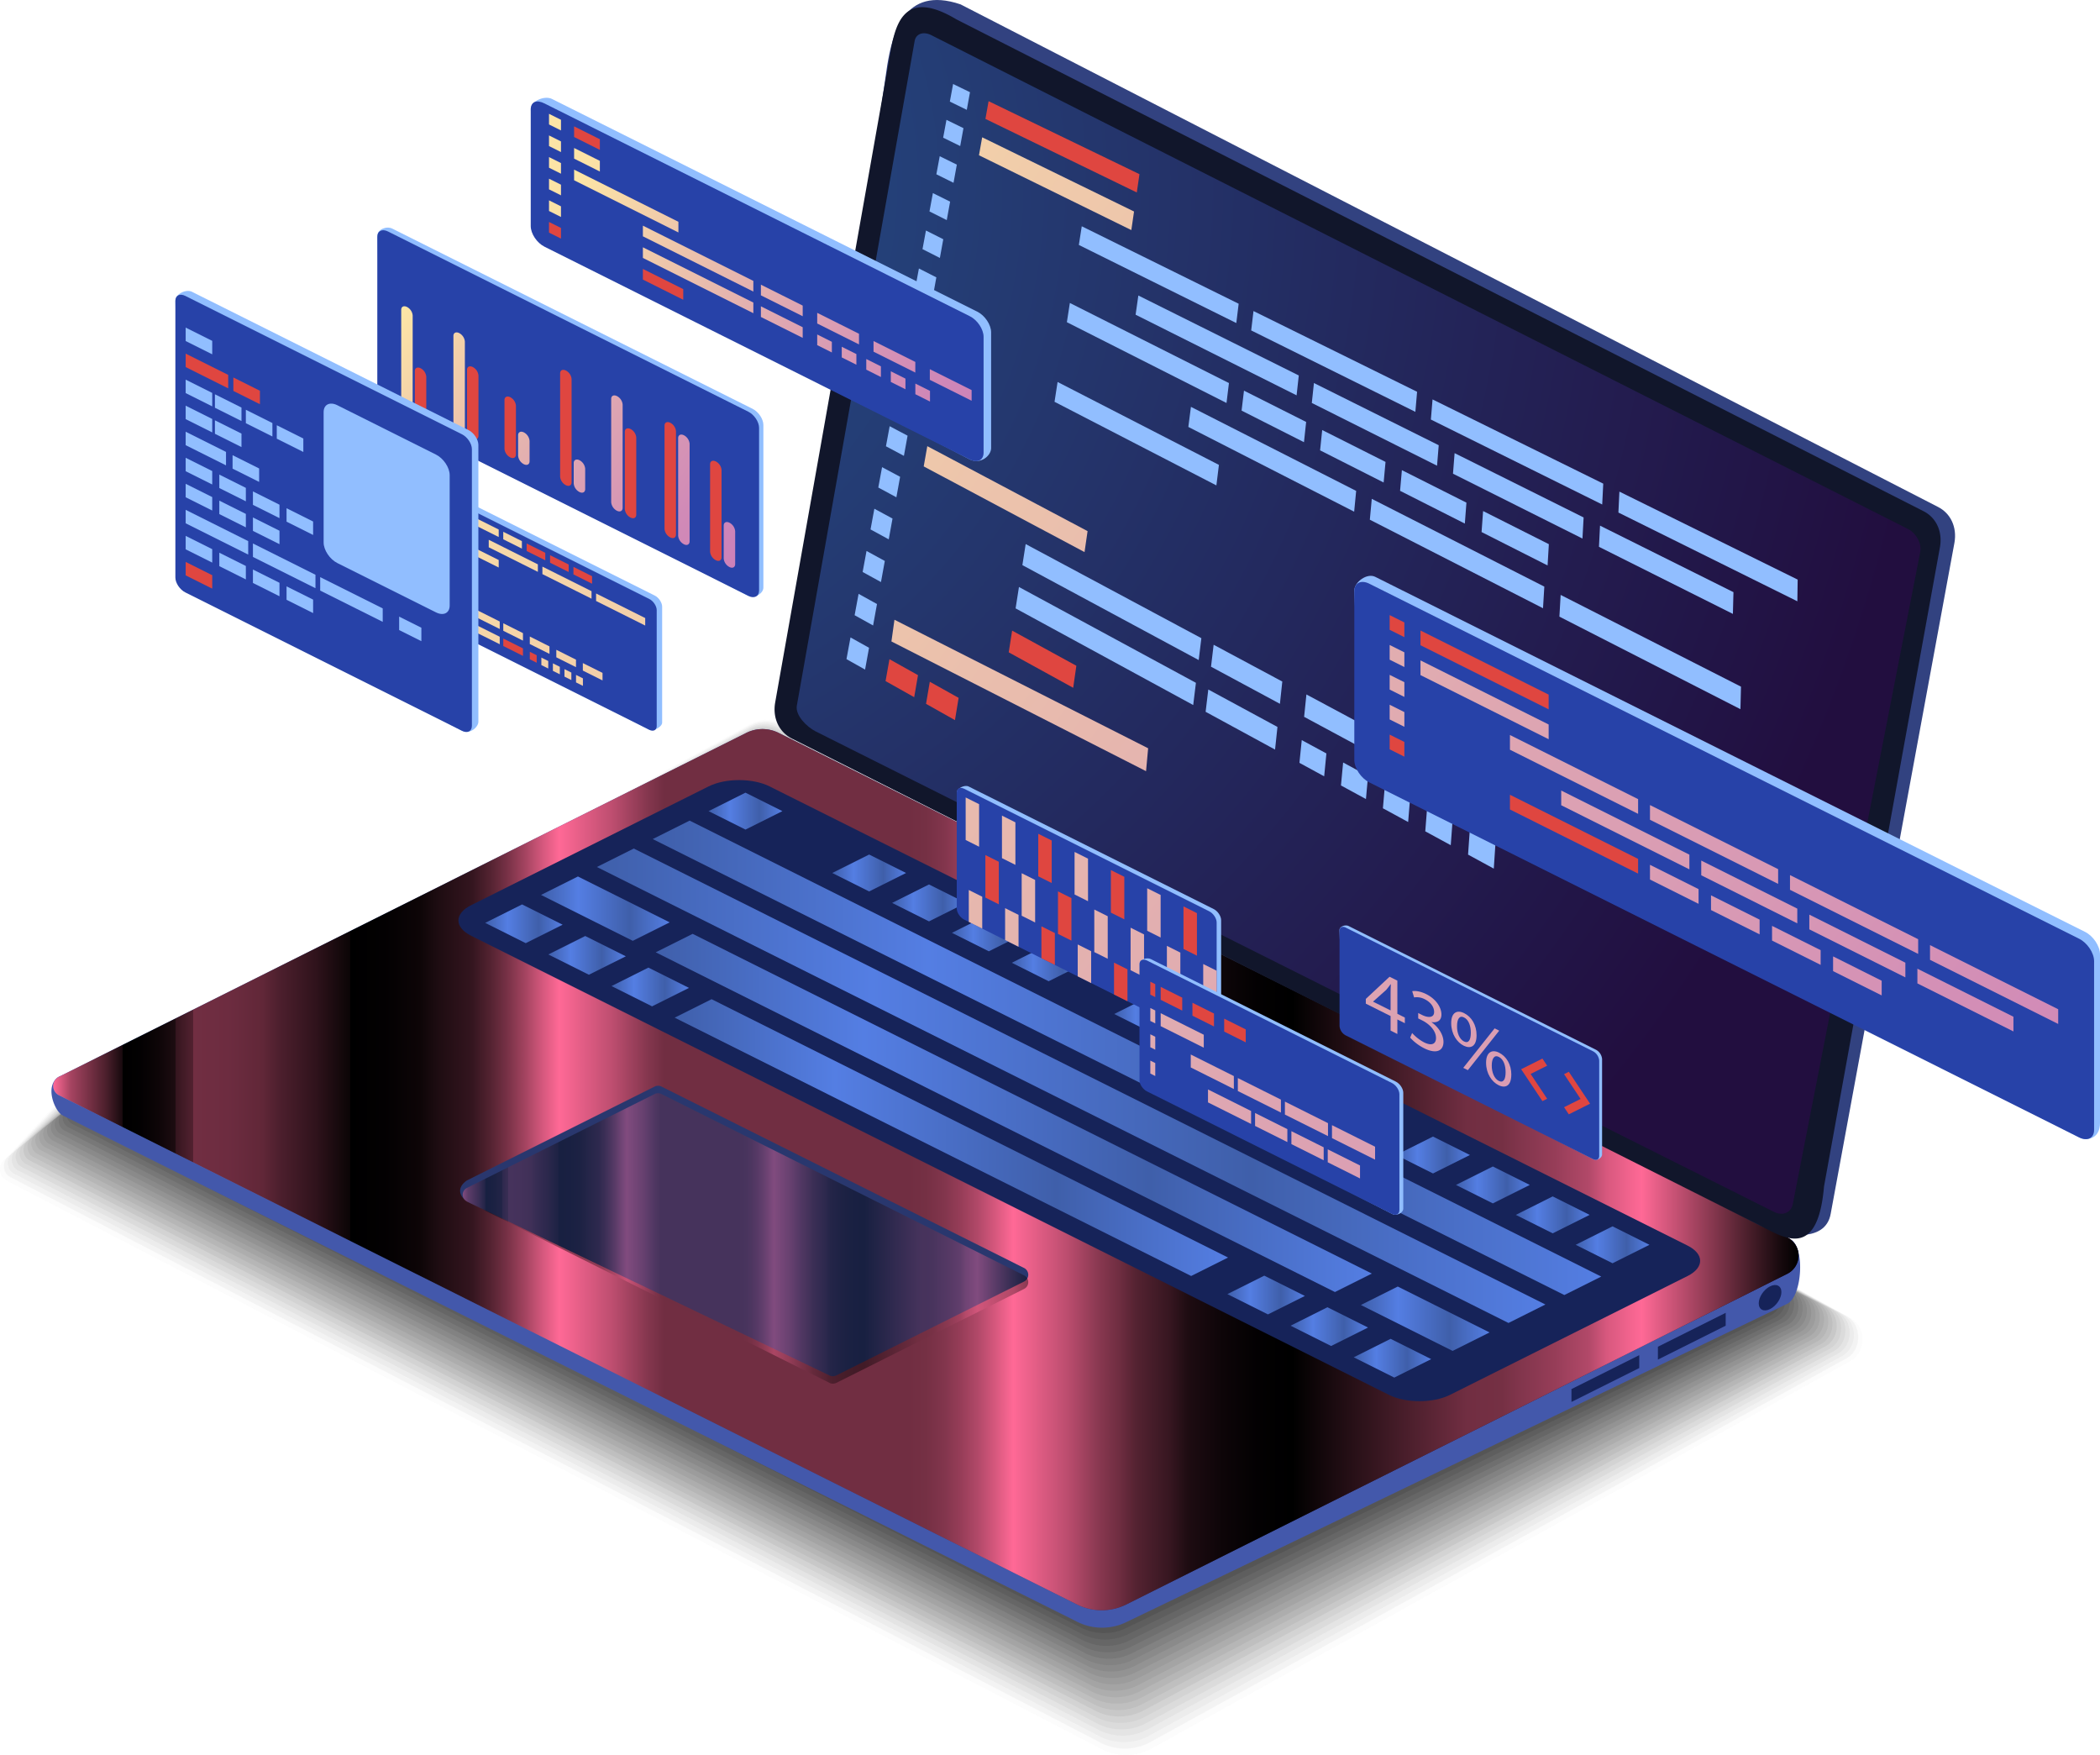 <svg xmlns="http://www.w3.org/2000/svg" xmlns:xlink="http://www.w3.org/1999/xlink" viewBox="0 0 1465.92 1224.92"><defs><style>.cls-1{isolation:isolate;}.cls-2{opacity:0.87;mix-blend-mode:multiply;}.cls-3{fill:#f5f5f5;opacity:0.48;}.cls-4{fill:#ebebeb;opacity:0.5;}.cls-5{fill:#e2e2e2;opacity:0.52;}.cls-6{fill:#d8d8d8;opacity:0.54;}.cls-7{fill:#cecece;opacity:0.56;}.cls-8{fill:#c4c4c4;opacity:0.58;}.cls-9{fill:#bababa;opacity:0.61;}.cls-10{fill:#b1b1b1;opacity:0.63;}.cls-11{fill:#a7a7a7;opacity:0.65;}.cls-12{fill:#9d9d9d;opacity:0.67;}.cls-13{fill:#939393;opacity:0.69;}.cls-14{fill:#898989;opacity:0.71;}.cls-15{fill:gray;opacity:0.73;}.cls-16{fill:#767676;opacity:0.75;}.cls-17{fill:#6c6c6c;opacity:0.77;}.cls-18{fill:#626262;opacity:0.79;}.cls-19{fill:#585858;opacity:0.81;}.cls-20{fill:#4e4e4e;opacity:0.83;}.cls-21{fill:#454545;opacity:0.85;}.cls-22{fill:#3b3b3b;opacity:0.88;}.cls-23{fill:#313131;opacity:0.9;}.cls-24{fill:#272727;opacity:0.92;}.cls-25{fill:#1d1d1d;opacity:0.94;}.cls-26{fill:#141414;opacity:0.96;}.cls-27{fill:#0a0a0a;opacity:0.98;}.cls-28{fill:#4358ab;}.cls-29{fill:url(#_ÂÁ_Ï_ÌÌ_È_ËÂÌÚ_97);}.cls-30,.cls-58{mix-blend-mode:color-dodge;}.cls-30{fill:url(#_ÂÁ_Ï_ÌÌ_È_ËÂÌÚ_20);}.cls-31{fill:#162359;}.cls-32{fill:url(#_ÂÁ_Ï_ÌÌ_È_ËÂÌÚ_112);}.cls-33{fill:url(#_ÂÁ_Ï_ÌÌ_È_ËÂÌÚ_112-2);}.cls-34{fill:url(#_ÂÁ_Ï_ÌÌ_È_ËÂÌÚ_112-3);}.cls-35{fill:url(#_ÂÁ_Ï_ÌÌ_È_ËÂÌÚ_112-4);}.cls-36{fill:url(#_ÂÁ_Ï_ÌÌ_È_ËÂÌÚ_112-5);}.cls-37{fill:url(#_ÂÁ_Ï_ÌÌ_È_ËÂÌÚ_112-6);}.cls-38{fill:url(#_ÂÁ_Ï_ÌÌ_È_ËÂÌÚ_112-7);}.cls-39{fill:url(#_ÂÁ_Ï_ÌÌ_È_ËÂÌÚ_112-8);}.cls-40{fill:url(#_ÂÁ_Ï_ÌÌ_È_ËÂÌÚ_112-9);}.cls-41{fill:url(#_ÂÁ_Ï_ÌÌ_È_ËÂÌÚ_112-10);}.cls-42{fill:url(#_ÂÁ_Ï_ÌÌ_È_ËÂÌÚ_112-11);}.cls-43{fill:url(#_ÂÁ_Ï_ÌÌ_È_ËÂÌÚ_112-12);}.cls-44{fill:url(#_ÂÁ_Ï_ÌÌ_È_ËÂÌÚ_112-13);}.cls-45{fill:url(#_ÂÁ_Ï_ÌÌ_È_ËÂÌÚ_112-14);}.cls-46{fill:url(#_ÂÁ_Ï_ÌÌ_È_ËÂÌÚ_112-15);}.cls-47{fill:url(#_ÂÁ_Ï_ÌÌ_È_ËÂÌÚ_112-16);}.cls-48{fill:url(#_ÂÁ_Ï_ÌÌ_È_ËÂÌÚ_112-17);}.cls-49{fill:url(#_ÂÁ_Ï_ÌÌ_È_ËÂÌÚ_112-18);}.cls-50{fill:url(#_ÂÁ_Ï_ÌÌ_È_ËÂÌÚ_112-19);}.cls-51{fill:url(#_ÂÁ_Ï_ÌÌ_È_ËÂÌÚ_112-20);}.cls-52{fill:url(#_ÂÁ_Ï_ÌÌ_È_ËÂÌÚ_112-21);}.cls-53{fill:url(#_ÂÁ_Ï_ÌÌ_È_ËÂÌÚ_112-22);}.cls-54{fill:url(#_ÂÁ_Ï_ÌÌ_È_ËÂÌÚ_112-23);}.cls-55{fill:url(#_ÂÁ_Ï_ÌÌ_È_ËÂÌÚ_112-24);}.cls-56{fill:url(#_ÂÁ_Ï_ÌÌ_È_ËÂÌÚ_112-25);}.cls-57{fill:#29376e;}.cls-58{opacity:0.41;fill:url(#_ÂÁ_Ï_ÌÌ_È_ËÂÌÚ_20-2);}.cls-59{fill:#324280;}.cls-60{fill:#11162b;}.cls-61{mix-blend-mode:screen;fill:url(#_ÂÁ_Ï_ÌÌ_È_ËÂÌÚ_28);}.cls-62{fill:#df4640;}.cls-63{fill:url(#_ÂÁ_Ï_ÌÌ_È_ËÂÌÚ_24);}.cls-64{fill:#91beff;}.cls-65{fill:url(#_ÂÁ_Ï_ÌÌ_È_ËÂÌÚ_24-2);}.cls-66{fill:url(#_ÂÁ_Ï_ÌÌ_È_ËÂÌÚ_24-3);}.cls-67{fill:url(#_ÂÁ_Ï_ÌÌ_È_ËÂÌÚ_24-4);}.cls-68{fill:#2742a8;}.cls-69{fill:url(#_ÂÁ_Ï_ÌÌ_È_ËÂÌÚ_24-5);}.cls-70{fill:url(#_ÂÁ_Ï_ÌÌ_È_ËÂÌÚ_24-6);}.cls-71{fill:url(#_ÂÁ_Ï_ÌÌ_È_ËÂÌÚ_24-7);}.cls-72{fill:url(#_ÂÁ_Ï_ÌÌ_È_ËÂÌÚ_24-8);}.cls-73{fill:url(#_ÂÁ_Ï_ÌÌ_È_ËÂÌÚ_24-9);}.cls-74{fill:url(#_ÂÁ_Ï_ÌÌ_È_ËÂÌÚ_24-10);}.cls-75{fill:url(#_ÂÁ_Ï_ÌÌ_È_ËÂÌÚ_24-11);}.cls-76{fill:url(#_ÂÁ_Ï_ÌÌ_È_ËÂÌÚ_24-12);}.cls-77{fill:url(#_ÂÁ_Ï_ÌÌ_È_ËÂÌÚ_24-13);}.cls-78{fill:url(#_ÂÁ_Ï_ÌÌ_È_ËÂÌÚ_24-14);}.cls-79{fill:url(#_ÂÁ_Ï_ÌÌ_È_ËÂÌÚ_24-15);}.cls-80{fill:url(#_ÂÁ_Ï_ÌÌ_È_ËÂÌÚ_24-16);}.cls-81{fill:url(#_ÂÁ_Ï_ÌÌ_È_ËÂÌÚ_24-17);}.cls-82{fill:url(#_ÂÁ_Ï_ÌÌ_È_ËÂÌÚ_24-18);}.cls-83{fill:url(#_ÂÁ_Ï_ÌÌ_È_ËÂÌÚ_24-19);}.cls-84{fill:url(#_ÂÁ_Ï_ÌÌ_È_ËÂÌÚ_24-20);}.cls-85{fill:url(#_ÂÁ_Ï_ÌÌ_È_ËÂÌÚ_24-21);}.cls-86{fill:url(#_ÂÁ_Ï_ÌÌ_È_ËÂÌÚ_24-22);}.cls-87{fill:url(#_ÂÁ_Ï_ÌÌ_È_ËÂÌÚ_24-23);}.cls-88{fill:url(#_ÂÁ_Ï_ÌÌ_È_ËÂÌÚ_24-24);}.cls-89{fill:url(#_ÂÁ_Ï_ÌÌ_È_ËÂÌÚ_24-25);}.cls-90{fill:url(#_ÂÁ_Ï_ÌÌ_È_ËÂÌÚ_24-26);}.cls-91{fill:url(#_ÂÁ_Ï_ÌÌ_È_ËÂÌÚ_24-27);}.cls-92{fill:url(#_ÂÁ_Ï_ÌÌ_È_ËÂÌÚ_24-28);}.cls-93{fill:url(#_ÂÁ_Ï_ÌÌ_È_ËÂÌÚ_24-29);}.cls-94{fill:url(#_ÂÁ_Ï_ÌÌ_È_ËÂÌÚ_24-30);}.cls-95{fill:url(#_ÂÁ_Ï_ÌÌ_È_ËÂÌÚ_24-31);}.cls-96{fill:url(#_ÂÁ_Ï_ÌÌ_È_ËÂÌÚ_24-32);}.cls-97{fill:url(#_ÂÁ_Ï_ÌÌ_È_ËÂÌÚ_24-33);}.cls-98{fill:url(#_ÂÁ_Ï_ÌÌ_È_ËÂÌÚ_24-34);}.cls-99{fill:url(#_ÂÁ_Ï_ÌÌ_È_ËÂÌÚ_24-35);}.cls-100{fill:url(#_ÂÁ_Ï_ÌÌ_È_ËÂÌÚ_24-36);}.cls-101{fill:url(#_ÂÁ_Ï_ÌÌ_È_ËÂÌÚ_24-37);}.cls-102{fill:url(#_ÂÁ_Ï_ÌÌ_È_ËÂÌÚ_24-38);}.cls-103{fill:url(#_ÂÁ_Ï_ÌÌ_È_ËÂÌÚ_24-39);}.cls-104{fill:url(#_ÂÁ_Ï_ÌÌ_È_ËÂÌÚ_24-40);}.cls-105{fill:url(#_ÂÁ_Ï_ÌÌ_È_ËÂÌÚ_24-41);}.cls-106{fill:url(#_ÂÁ_Ï_ÌÌ_È_ËÂÌÚ_24-42);}.cls-107{fill:url(#_ÂÁ_Ï_ÌÌ_È_ËÂÌÚ_24-43);}.cls-108{fill:url(#_ÂÁ_Ï_ÌÌ_È_ËÂÌÚ_24-44);}.cls-109{fill:url(#_ÂÁ_Ï_ÌÌ_È_ËÂÌÚ_24-45);}.cls-110{fill:url(#_ÂÁ_Ï_ÌÌ_È_ËÂÌÚ_24-46);}.cls-111{fill:url(#_ÂÁ_Ï_ÌÌ_È_ËÂÌÚ_24-47);}.cls-112{fill:url(#_ÂÁ_Ï_ÌÌ_È_ËÂÌÚ_24-48);}.cls-113{fill:url(#_ÂÁ_Ï_ÌÌ_È_ËÂÌÚ_24-49);}.cls-114{fill:url(#_ÂÁ_Ï_ÌÌ_È_ËÂÌÚ_24-50);}.cls-115{fill:url(#_ÂÁ_Ï_ÌÌ_È_ËÂÌÚ_24-51);}.cls-116{fill:url(#_ÂÁ_Ï_ÌÌ_È_ËÂÌÚ_24-52);}.cls-117{fill:url(#_ÂÁ_Ï_ÌÌ_È_ËÂÌÚ_24-53);}.cls-118{fill:url(#_ÂÁ_Ï_ÌÌ_È_ËÂÌÚ_24-54);}.cls-119{fill:url(#_ÂÁ_Ï_ÌÌ_È_ËÂÌÚ_24-55);}.cls-120{fill:url(#_ÂÁ_Ï_ÌÌ_È_ËÂÌÚ_24-56);}.cls-121{fill:url(#_ÂÁ_Ï_ÌÌ_È_ËÂÌÚ_24-57);}.cls-122{fill:url(#_ÂÁ_Ï_ÌÌ_È_ËÂÌÚ_24-58);}.cls-123{fill:url(#_ÂÁ_Ï_ÌÌ_È_ËÂÌÚ_24-59);}.cls-124{fill:url(#_ÂÁ_Ï_ÌÌ_È_ËÂÌÚ_24-60);}.cls-125{fill:url(#_ÂÁ_Ï_ÌÌ_È_ËÂÌÚ_24-61);}.cls-126{fill:url(#_ÂÁ_Ï_ÌÌ_È_ËÂÌÚ_24-62);}.cls-127{fill:url(#_ÂÁ_Ï_ÌÌ_È_ËÂÌÚ_24-63);}.cls-128{fill:url(#_ÂÁ_Ï_ÌÌ_È_ËÂÌÚ_24-64);}.cls-129{fill:url(#_ÂÁ_Ï_ÌÌ_È_ËÂÌÚ_24-65);}.cls-130{fill:url(#_ÂÁ_Ï_ÌÌ_È_ËÂÌÚ_24-66);}.cls-131{fill:url(#_ÂÁ_Ï_ÌÌ_È_ËÂÌÚ_24-67);}.cls-132{fill:url(#_ÂÁ_Ï_ÌÌ_È_ËÂÌÚ_24-68);}.cls-133{fill:url(#_ÂÁ_Ï_ÌÌ_È_ËÂÌÚ_24-69);}.cls-134{fill:url(#_ÂÁ_Ï_ÌÌ_È_ËÂÌÚ_24-70);}.cls-135{fill:url(#_ÂÁ_Ï_ÌÌ_È_ËÂÌÚ_24-71);}.cls-136{fill:url(#_ÂÁ_Ï_ÌÌ_È_ËÂÌÚ_24-72);}.cls-137{fill:url(#_ÂÁ_Ï_ÌÌ_È_ËÂÌÚ_24-73);}.cls-138{fill:url(#_ÂÁ_Ï_ÌÌ_È_ËÂÌÚ_24-74);}.cls-139{fill:url(#_ÂÁ_Ï_ÌÌ_È_ËÂÌÚ_24-75);}.cls-140{fill:url(#_ÂÁ_Ï_ÌÌ_È_ËÂÌÚ_24-76);}.cls-141{fill:url(#_ÂÁ_Ï_ÌÌ_È_ËÂÌÚ_24-77);}.cls-142{fill:url(#_ÂÁ_Ï_ÌÌ_È_ËÂÌÚ_24-78);}.cls-143{fill:url(#_ÂÁ_Ï_ÌÌ_È_ËÂÌÚ_24-79);}.cls-144{fill:url(#_ÂÁ_Ï_ÌÌ_È_ËÂÌÚ_24-80);}.cls-145{fill:url(#_ÂÁ_Ï_ÌÌ_È_ËÂÌÚ_24-81);}.cls-146{fill:url(#_ÂÁ_Ï_ÌÌ_È_ËÂÌÚ_24-82);}.cls-147{fill:url(#_ÂÁ_Ï_ÌÌ_È_ËÂÌÚ_24-83);}.cls-148{fill:url(#_ÂÁ_Ï_ÌÌ_È_ËÂÌÚ_24-84);}.cls-149{fill:url(#_ÂÁ_Ï_ÌÌ_È_ËÂÌÚ_24-85);}.cls-150{fill:url(#_ÂÁ_Ï_ÌÌ_È_ËÂÌÚ_24-86);}.cls-151{fill:url(#_ÂÁ_Ï_ÌÌ_È_ËÂÌÚ_24-87);}.cls-152{fill:url(#_ÂÁ_Ï_ÌÌ_È_ËÂÌÚ_24-88);}.cls-153{fill:url(#_ÂÁ_Ï_ÌÌ_È_ËÂÌÚ_24-89);}.cls-154{fill:url(#_ÂÁ_Ï_ÌÌ_È_ËÂÌÚ_24-90);}.cls-155{fill:url(#_ÂÁ_Ï_ÌÌ_È_ËÂÌÚ_24-91);}.cls-156{fill:url(#_ÂÁ_Ï_ÌÌ_È_ËÂÌÚ_24-92);}.cls-157{fill:url(#_ÂÁ_Ï_ÌÌ_È_ËÂÌÚ_24-93);}.cls-158{fill:url(#_ÂÁ_Ï_ÌÌ_È_ËÂÌÚ_24-94);}.cls-159{fill:url(#_ÂÁ_Ï_ÌÌ_È_ËÂÌÚ_24-95);}.cls-160{fill:url(#_ÂÁ_Ï_ÌÌ_È_ËÂÌÚ_24-96);}.cls-161{fill:url(#_ÂÁ_Ï_ÌÌ_È_ËÂÌÚ_24-97);}.cls-162{fill:url(#_ÂÁ_Ï_ÌÌ_È_ËÂÌÚ_24-98);}.cls-163{fill:url(#_ÂÁ_Ï_ÌÌ_È_ËÂÌÚ_24-99);}.cls-164{fill:url(#_ÂÁ_Ï_ÌÌ_È_ËÂÌÚ_24-100);}.cls-165{fill:url(#_ÂÁ_Ï_ÌÌ_È_ËÂÌÚ_24-101);}.cls-166{fill:url(#_ÂÁ_Ï_ÌÌ_È_ËÂÌÚ_24-102);}</style><linearGradient id="_ÂÁ_Ï_ÌÌ_È_ËÂÌÚ_97" x1="37.14" y1="816.37" x2="1255.54" y2="816.37" gradientUnits="userSpaceOnUse"><stop offset="0" stop-color="#5581e8"/><stop offset="0.35" stop-color="#4051a1"/><stop offset="0.65" stop-color="#302d6c"/><stop offset="0.88" stop-color="#26164b"/><stop offset="1" stop-color="#220e3f"/></linearGradient><linearGradient id="_ÂÁ_Ï_ÌÌ_È_ËÂÌÚ_20" x1="37.14" y1="816.37" x2="1255.54" y2="816.37" gradientUnits="userSpaceOnUse"><stop offset="0" stop-color="#ff6996"/><stop offset="0.01" stop-color="#a64461"/><stop offset="0.03" stop-color="#4d202d"/><stop offset="0.04" stop-color="#16090d"/><stop offset="0.04"/><stop offset="0.05" stop-color="#030102"/><stop offset="0.06" stop-color="#0d0507"/><stop offset="0.07" stop-color="#1d0c11"/><stop offset="0.07" stop-color="#34151e"/><stop offset="0.08" stop-color="#522130"/><stop offset="0.08" stop-color="#712e42"/><stop offset="0.1" stop-color="#6d2c40"/><stop offset="0.12" stop-color="#612738"/><stop offset="0.13" stop-color="#4c1f2d"/><stop offset="0.15" stop-color="#30131c"/><stop offset="0.17" stop-color="#0b0506"/><stop offset="0.17"/><stop offset="0.19" stop-color="#030102"/><stop offset="0.21" stop-color="#0d0507"/><stop offset="0.22" stop-color="#1d0c11"/><stop offset="0.24" stop-color="#34151f"/><stop offset="0.25" stop-color="#522230"/><stop offset="0.26" stop-color="#773146"/><stop offset="0.27" stop-color="#a2435f"/><stop offset="0.28" stop-color="#d3577c"/><stop offset="0.29" stop-color="#ff6996"/><stop offset="0.32" stop-color="#be4e70"/><stop offset="0.34" stop-color="#86374f"/><stop offset="0.35" stop-color="#712e42"/><stop offset="0.37" stop-color="#712e42"/><stop offset="0.49" stop-color="#712e42"/><stop offset="0.5" stop-color="#753044"/><stop offset="0.51" stop-color="#81354c"/><stop offset="0.52" stop-color="#963d58"/><stop offset="0.53" stop-color="#b24969"/><stop offset="0.54" stop-color="#d7587e"/><stop offset="0.55" stop-color="#ff6996"/><stop offset="0.58" stop-color="#be4e70"/><stop offset="0.6" stop-color="#86374f"/><stop offset="0.61" stop-color="#712e42"/><stop offset="0.62" stop-color="#552332"/><stop offset="0.64" stop-color="#361620"/><stop offset="0.65" stop-color="#1e0c12"/><stop offset="0.67" stop-color="#0d0508"/><stop offset="0.69" stop-color="#030102"/><stop offset="0.71"/><stop offset="0.81" stop-color="#712e42"/><stop offset="0.83" stop-color="#753044"/><stop offset="0.84" stop-color="#81354c"/><stop offset="0.86" stop-color="#963d58"/><stop offset="0.88" stop-color="#b24969"/><stop offset="0.89" stop-color="#d7587e"/><stop offset="0.91" stop-color="#ff6996"/><stop offset="0.94" stop-color="#a64461"/><stop offset="0.97" stop-color="#4d202d"/><stop offset="0.99" stop-color="#16090d"/><stop offset="1"/></linearGradient><linearGradient id="_ÂÁ_Ï_ÌÌ_È_ËÂÌÚ_112" x1="580.96" y1="609.31" x2="632.48" y2="609.31" gradientUnits="userSpaceOnUse"><stop offset="0" stop-color="#3f5faa"/><stop offset="0.29" stop-color="#547ee3"/><stop offset="0.69" stop-color="#3f5faa"/><stop offset="1" stop-color="#547ee3"/></linearGradient><linearGradient id="_ÂÁ_Ï_ÌÌ_È_ËÂÌÚ_112-2" x1="494.63" y1="566.14" x2="546.15" y2="566.14" xlink:href="#_ÂÁ_Ï_ÌÌ_È_ËÂÌÚ_112"/><linearGradient id="_ÂÁ_Ï_ÌÌ_È_ËÂÌÚ_112-3" x1="377.67" y1="634.21" x2="467.48" y2="634.21" xlink:href="#_ÂÁ_Ï_ÌÌ_È_ËÂÌÚ_112"/><linearGradient id="_ÂÁ_Ï_ÌÌ_È_ËÂÌÚ_112-4" x1="338.67" y1="644.77" x2="392.75" y2="644.77" xlink:href="#_ÂÁ_Ï_ÌÌ_È_ËÂÌÚ_112"/><linearGradient id="_ÂÁ_Ï_ÌÌ_È_ËÂÌÚ_112-5" x1="382.77" y1="666.82" x2="436.84" y2="666.82" xlink:href="#_ÂÁ_Ï_ÌÌ_È_ËÂÌÚ_112"/><linearGradient id="_ÂÁ_Ï_ÌÌ_È_ËÂÌÚ_112-6" x1="426.87" y1="688.87" x2="480.94" y2="688.87" xlink:href="#_ÂÁ_Ï_ÌÌ_È_ËÂÌÚ_112"/><linearGradient id="_ÂÁ_Ï_ÌÌ_È_ËÂÌÚ_112-7" x1="856.78" y1="903.88" x2="910.86" y2="903.88" xlink:href="#_ÂÁ_Ï_ÌÌ_È_ËÂÌÚ_112"/><linearGradient id="_ÂÁ_Ï_ÌÌ_È_ËÂÌÚ_112-8" x1="900.88" y1="925.93" x2="954.95" y2="925.93" xlink:href="#_ÂÁ_Ï_ÌÌ_È_ËÂÌÚ_112"/><linearGradient id="_ÂÁ_Ï_ÌÌ_È_ËÂÌÚ_112-9" x1="944.97" y1="947.98" x2="999.05" y2="947.98" xlink:href="#_ÂÁ_Ï_ÌÌ_È_ËÂÌÚ_112"/><linearGradient id="_ÂÁ_Ï_ÌÌ_È_ËÂÌÚ_112-10" x1="470.96" y1="794" x2="857.25" y2="794" xlink:href="#_ÂÁ_Ï_ÌÌ_È_ËÂÌÚ_112"/><linearGradient id="_ÂÁ_Ï_ÌÌ_È_ËÂÌÚ_112-11" x1="949.96" y1="920.42" x2="1039.78" y2="920.42" xlink:href="#_ÂÁ_Ï_ÌÌ_È_ËÂÌÚ_112"/><linearGradient id="_ÂÁ_Ï_ÌÌ_È_ËÂÌÚ_112-12" x1="457.73" y1="776.79" x2="957.62" y2="776.79" xlink:href="#_ÂÁ_Ï_ÌÌ_È_ËÂÌÚ_112"/><linearGradient id="_ÂÁ_Ï_ÌÌ_È_ËÂÌÚ_112-13" x1="622.74" y1="630.2" x2="674.26" y2="630.2" xlink:href="#_ÂÁ_Ï_ÌÌ_È_ËÂÌÚ_112"/><linearGradient id="_ÂÁ_Ï_ÌÌ_È_ËÂÌÚ_112-14" x1="664.51" y1="651.09" x2="716.03" y2="651.09" xlink:href="#_ÂÁ_Ï_ÌÌ_È_ËÂÌÚ_112"/><linearGradient id="_ÂÁ_Ï_ÌÌ_È_ËÂÌÚ_112-15" x1="706.29" y1="671.98" x2="757.8" y2="671.98" xlink:href="#_ÂÁ_Ï_ÌÌ_È_ËÂÌÚ_112"/><linearGradient id="_ÂÁ_Ï_ÌÌ_È_ËÂÌÚ_112-16" x1="777.76" y1="707.73" x2="829.29" y2="707.73" xlink:href="#_ÂÁ_Ï_ÌÌ_È_ËÂÌÚ_112"/><linearGradient id="_ÂÁ_Ï_ÌÌ_È_ËÂÌÚ_112-17" x1="819.54" y1="728.62" x2="871.06" y2="728.62" xlink:href="#_ÂÁ_Ï_ÌÌ_È_ËÂÌÚ_112"/><linearGradient id="_ÂÁ_Ï_ÌÌ_È_ËÂÌÚ_112-18" x1="861.31" y1="749.52" x2="912.83" y2="749.52" xlink:href="#_ÂÁ_Ï_ÌÌ_È_ËÂÌÚ_112"/><linearGradient id="_ÂÁ_Ï_ÌÌ_È_ËÂÌÚ_112-19" x1="903.09" y1="770.41" x2="954.61" y2="770.41" xlink:href="#_ÂÁ_Ï_ÌÌ_È_ËÂÌÚ_112"/><linearGradient id="_ÂÁ_Ï_ÌÌ_È_ËÂÌÚ_112-20" x1="974.56" y1="806.15" x2="1026.08" y2="806.15" xlink:href="#_ÂÁ_Ï_ÌÌ_È_ËÂÌÚ_112"/><linearGradient id="_ÂÁ_Ï_ÌÌ_È_ËÂÌÚ_112-21" x1="1016.34" y1="827.04" x2="1067.86" y2="827.04" xlink:href="#_ÂÁ_Ï_ÌÌ_È_ËÂÌÚ_112"/><linearGradient id="_ÂÁ_Ï_ÌÌ_È_ËÂÌÚ_112-22" x1="1058.11" y1="847.94" x2="1109.63" y2="847.94" xlink:href="#_ÂÁ_Ï_ÌÌ_È_ËÂÌÚ_112"/><linearGradient id="_ÂÁ_Ï_ÌÌ_È_ËÂÌÚ_112-23" x1="1099.89" y1="868.83" x2="1151.41" y2="868.83" xlink:href="#_ÂÁ_Ï_ÌÌ_È_ËÂÌÚ_112"/><linearGradient id="_ÂÁ_Ï_ÌÌ_È_ËÂÌÚ_112-24" x1="455.64" y1="738.31" x2="1117.75" y2="738.31" xlink:href="#_ÂÁ_Ï_ÌÌ_È_ËÂÌÚ_112"/><linearGradient id="_ÂÁ_Ï_ÌÌ_È_ËÂÌÚ_112-25" x1="416.65" y1="757.81" x2="1078.77" y2="757.81" xlink:href="#_ÂÁ_Ï_ÌÌ_È_ËÂÌÚ_112"/><linearGradient id="_ÂÁ_Ï_ÌÌ_È_ËÂÌÚ_20-2" x1="323" y1="864.39" x2="717.78" y2="864.39" xlink:href="#_ÂÁ_Ï_ÌÌ_È_ËÂÌÚ_20"/><radialGradient id="_ÂÁ_Ï_ÌÌ_È_ËÂÌÚ_28" cx="354.81" cy="129.43" r="998.09" gradientUnits="userSpaceOnUse"><stop offset="0" stop-color="#25528d"/><stop offset="1" stop-color="#220e3f"/></radialGradient><linearGradient id="_ÂÁ_Ï_ÌÌ_È_ËÂÌÚ_24" x1="449.24" y1="-81.69" x2="1689.24" y2="820.31" gradientUnits="userSpaceOnUse"><stop offset="0" stop-color="#ffe9a5"/><stop offset="0.21" stop-color="#f1cdaa"/><stop offset="0.56" stop-color="#dda4b2"/><stop offset="0.83" stop-color="#d18ab7"/><stop offset="1" stop-color="#cc81b9"/></linearGradient><linearGradient id="_ÂÁ_Ï_ÌÌ_È_ËÂÌÚ_24-2" x1="358.69" y1="42.78" x2="1598.69" y2="944.78" xlink:href="#_ÂÁ_Ï_ÌÌ_È_ËÂÌÚ_24"/><linearGradient id="_ÂÁ_Ï_ÌÌ_È_ËÂÌÚ_24-3" x1="332.24" y1="79.15" x2="1572.24" y2="981.15" xlink:href="#_ÂÁ_Ï_ÌÌ_È_ËÂÌÚ_24"/><linearGradient id="_ÂÁ_Ï_ÌÌ_È_ËÂÌÚ_24-4" x1="270.54" y1="163.96" x2="1510.54" y2="1065.96" xlink:href="#_ÂÁ_Ï_ÌÌ_È_ËÂÌÚ_24"/><linearGradient id="_ÂÁ_Ï_ÌÌ_È_ËÂÌÚ_24-5" x1="259.96" y1="230.81" x2="502.3" y2="410.81" xlink:href="#_ÂÁ_Ï_ÌÌ_È_ËÂÌÚ_24"/><linearGradient id="_ÂÁ_Ï_ÌÌ_È_ËÂÌÚ_24-6" x1="264.2" y1="225.11" x2="506.53" y2="405.11" xlink:href="#_ÂÁ_Ï_ÌÌ_È_ËÂÌÚ_24"/><linearGradient id="_ÂÁ_Ï_ÌÌ_È_ËÂÌÚ_24-7" x1="258.26" y1="233.11" x2="500.59" y2="413.11" xlink:href="#_ÂÁ_Ï_ÌÌ_È_ËÂÌÚ_24"/><linearGradient id="_ÂÁ_Ï_ÌÌ_È_ËÂÌÚ_24-8" x1="262.77" y1="227.04" x2="505.1" y2="407.04" xlink:href="#_ÂÁ_Ï_ÌÌ_È_ËÂÌÚ_24"/><linearGradient id="_ÂÁ_Ï_ÌÌ_È_ËÂÌÚ_24-9" x1="279.65" y1="204.31" x2="521.98" y2="384.31" xlink:href="#_ÂÁ_Ï_ÌÌ_È_ËÂÌÚ_24"/><linearGradient id="_ÂÁ_Ï_ÌÌ_È_ËÂÌÚ_24-10" x1="284.13" y1="198.28" x2="526.46" y2="378.28" xlink:href="#_ÂÁ_Ï_ÌÌ_È_ËÂÌÚ_24"/><linearGradient id="_ÂÁ_Ï_ÌÌ_È_ËÂÌÚ_24-11" x1="277.02" y1="207.86" x2="519.35" y2="387.86" xlink:href="#_ÂÁ_Ï_ÌÌ_È_ËÂÌÚ_24"/><linearGradient id="_ÂÁ_Ï_ÌÌ_È_ËÂÌÚ_24-12" x1="196.47" y1="265.79" x2="1436.47" y2="1167.79" xlink:href="#_ÂÁ_Ï_ÌÌ_È_ËÂÌÚ_24"/><linearGradient id="_ÂÁ_Ï_ÌÌ_È_ËÂÌÚ_24-13" x1="199.37" y1="261.8" x2="1439.37" y2="1163.8" xlink:href="#_ÂÁ_Ï_ÌÌ_È_ËÂÌÚ_24"/><linearGradient id="_ÂÁ_Ï_ÌÌ_È_ËÂÌÚ_24-14" x1="194.37" y1="268.68" x2="1434.37" y2="1170.68" xlink:href="#_ÂÁ_Ï_ÌÌ_È_ËÂÌÚ_24"/><linearGradient id="_ÂÁ_Ï_ÌÌ_È_ËÂÌÚ_24-15" x1="198.42" y1="263.11" x2="1438.42" y2="1165.11" xlink:href="#_ÂÁ_Ï_ÌÌ_È_ËÂÌÚ_24"/><linearGradient id="_ÂÁ_Ï_ÌÌ_È_ËÂÌÚ_24-16" x1="202.47" y1="257.54" x2="1442.47" y2="1159.54" xlink:href="#_ÂÁ_Ï_ÌÌ_È_ËÂÌÚ_24"/><linearGradient id="_ÂÁ_Ï_ÌÌ_È_ËÂÌÚ_24-17" x1="186.35" y1="279.7" x2="1426.35" y2="1181.7" xlink:href="#_ÂÁ_Ï_ÌÌ_È_ËÂÌÚ_24"/><linearGradient id="_ÂÁ_Ï_ÌÌ_È_ËÂÌÚ_24-18" x1="177.3" y1="292.14" x2="1417.3" y2="1194.14" xlink:href="#_ÂÁ_Ï_ÌÌ_È_ËÂÌÚ_24"/><linearGradient id="_ÂÁ_Ï_ÌÌ_È_ËÂÌÚ_24-19" x1="172.24" y1="299.1" x2="1412.24" y2="1201.1" xlink:href="#_ÂÁ_Ï_ÌÌ_È_ËÂÌÚ_24"/><linearGradient id="_ÂÁ_Ï_ÌÌ_È_ËÂÌÚ_24-20" x1="168.58" y1="304.14" x2="1408.57" y2="1206.14" xlink:href="#_ÂÁ_Ï_ÌÌ_È_ËÂÌÚ_24"/><linearGradient id="_ÂÁ_Ï_ÌÌ_È_ËÂÌÚ_24-21" x1="166.07" y1="307.58" x2="1406.07" y2="1209.58" xlink:href="#_ÂÁ_Ï_ÌÌ_È_ËÂÌÚ_24"/><linearGradient id="_ÂÁ_Ï_ÌÌ_È_ËÂÌÚ_24-22" x1="169.04" y1="303.49" x2="1409.04" y2="1205.49" xlink:href="#_ÂÁ_Ï_ÌÌ_È_ËÂÌÚ_24"/><linearGradient id="_ÂÁ_Ï_ÌÌ_È_ËÂÌÚ_24-23" x1="171.05" y1="300.74" x2="1411.04" y2="1202.74" xlink:href="#_ÂÁ_Ï_ÌÌ_È_ËÂÌÚ_24"/><linearGradient id="_ÂÁ_Ï_ÌÌ_È_ËÂÌÚ_24-24" x1="166.37" y1="307.17" x2="1406.37" y2="1209.16" xlink:href="#_ÂÁ_Ï_ÌÌ_È_ËÂÌÚ_24"/><linearGradient id="_ÂÁ_Ï_ÌÌ_È_ËÂÌÚ_24-25" x1="167.24" y1="305.97" x2="1407.24" y2="1207.97" xlink:href="#_ÂÁ_Ï_ÌÌ_È_ËÂÌÚ_24"/><linearGradient id="_ÂÁ_Ï_ÌÌ_È_ËÂÌÚ_24-26" x1="168.12" y1="304.77" x2="1408.11" y2="1206.76" xlink:href="#_ÂÁ_Ï_ÌÌ_È_ËÂÌÚ_24"/><linearGradient id="_ÂÁ_Ï_ÌÌ_È_ËÂÌÚ_24-27" x1="168.99" y1="303.57" x2="1408.98" y2="1205.56" xlink:href="#_ÂÁ_Ï_ÌÌ_È_ËÂÌÚ_24"/><linearGradient id="_ÂÁ_Ï_ÌÌ_È_ËÂÌÚ_24-28" x1="173.05" y1="297.99" x2="1413.05" y2="1199.99" xlink:href="#_ÂÁ_Ï_ÌÌ_È_ËÂÌÚ_24"/><linearGradient id="_ÂÁ_Ï_ÌÌ_È_ËÂÌÚ_24-29" x1="175.05" y1="295.24" x2="1415.05" y2="1197.24" xlink:href="#_ÂÁ_Ï_ÌÌ_È_ËÂÌÚ_24"/><linearGradient id="_ÂÁ_Ï_ÌÌ_È_ËÂÌÚ_24-30" x1="161.01" y1="314.54" x2="1401" y2="1216.54" xlink:href="#_ÂÁ_Ï_ÌÌ_È_ËÂÌÚ_24"/><linearGradient id="_ÂÁ_Ï_ÌÌ_È_ËÂÌÚ_24-31" x1="191.35" y1="272.83" x2="1431.35" y2="1174.83" xlink:href="#_ÂÁ_Ï_ÌÌ_È_ËÂÌÚ_24"/><linearGradient id="_ÂÁ_Ï_ÌÌ_È_ËÂÌÚ_24-32" x1="186.29" y1="279.78" x2="1426.29" y2="1181.79" xlink:href="#_ÂÁ_Ï_ÌÌ_È_ËÂÌÚ_24"/><linearGradient id="_ÂÁ_Ï_ÌÌ_È_ËÂÌÚ_24-33" x1="181.23" y1="286.74" x2="1421.22" y2="1188.74" xlink:href="#_ÂÁ_Ï_ÌÌ_È_ËÂÌÚ_24"/><linearGradient id="_ÂÁ_Ï_ÌÌ_È_ËÂÌÚ_24-34" x1="176.17" y1="293.7" x2="1416.17" y2="1195.7" xlink:href="#_ÂÁ_Ï_ÌÌ_È_ËÂÌÚ_24"/><linearGradient id="_ÂÁ_Ï_ÌÌ_È_ËÂÌÚ_24-35" x1="171.1" y1="300.66" x2="1411.1" y2="1202.66" xlink:href="#_ÂÁ_Ï_ÌÌ_È_ËÂÌÚ_24"/><linearGradient id="_ÂÁ_Ï_ÌÌ_È_ËÂÌÚ_24-36" x1="166.04" y1="307.62" x2="1406.04" y2="1209.62" xlink:href="#_ÂÁ_Ï_ÌÌ_È_ËÂÌÚ_24"/><linearGradient id="_ÂÁ_Ï_ÌÌ_È_ËÂÌÚ_24-37" x1="160.98" y1="314.58" x2="1400.98" y2="1216.58" xlink:href="#_ÂÁ_Ï_ÌÌ_È_ËÂÌÚ_24"/><linearGradient id="_ÂÁ_Ï_ÌÌ_È_ËÂÌÚ_24-38" x1="155.92" y1="321.54" x2="1395.91" y2="1223.53" xlink:href="#_ÂÁ_Ï_ÌÌ_È_ËÂÌÚ_24"/><linearGradient id="_ÂÁ_Ï_ÌÌ_È_ËÂÌÚ_24-39" x1="381.18" y1="11.87" x2="1621.18" y2="913.87" xlink:href="#_ÂÁ_Ï_ÌÌ_È_ËÂÌÚ_24"/><linearGradient id="_ÂÁ_Ï_ÌÌ_È_ËÂÌÚ_24-40" x1="378.01" y1="16.23" x2="1618" y2="918.23" xlink:href="#_ÂÁ_Ï_ÌÌ_È_ËÂÌÚ_24"/><linearGradient id="_ÂÁ_Ï_ÌÌ_È_ËÂÌÚ_24-41" x1="388.58" y1="1.7" x2="1628.57" y2="903.69" xlink:href="#_ÂÁ_Ï_ÌÌ_È_ËÂÌÚ_24"/><linearGradient id="_ÂÁ_Ï_ÌÌ_È_ËÂÌÚ_24-42" x1="399.15" y1="-12.83" x2="1639.15" y2="889.17" xlink:href="#_ÂÁ_Ï_ÌÌ_È_ËÂÌÚ_24"/><linearGradient id="_ÂÁ_Ï_ÌÌ_È_ËÂÌÚ_24-43" x1="409.72" y1="-27.37" x2="1649.72" y2="874.63" xlink:href="#_ÂÁ_Ï_ÌÌ_È_ËÂÌÚ_24"/><linearGradient id="_ÂÁ_Ï_ÌÌ_È_ËÂÌÚ_24-44" x1="371.96" y1="24.54" x2="1611.95" y2="926.54" xlink:href="#_ÂÁ_Ï_ÌÌ_È_ËÂÌÚ_24"/><linearGradient id="_ÂÁ_Ï_ÌÌ_È_ËÂÌÚ_24-45" x1="381.31" y1="11.68" x2="1621.31" y2="913.68" xlink:href="#_ÂÁ_Ï_ÌÌ_È_ËÂÌÚ_24"/><linearGradient id="_ÂÁ_Ï_ÌÌ_È_ËÂÌÚ_24-46" x1="389.47" y1="0.46" x2="1629.47" y2="902.46" xlink:href="#_ÂÁ_Ï_ÌÌ_È_ËÂÌÚ_24"/><linearGradient id="_ÂÁ_Ï_ÌÌ_È_ËÂÌÚ_24-47" x1="397.63" y1="-10.75" x2="1637.63" y2="891.25" xlink:href="#_ÂÁ_Ï_ÌÌ_È_ËÂÌÚ_24"/><linearGradient id="_ÂÁ_Ï_ÌÌ_È_ËÂÌÚ_24-48" x1="365.73" y1="33.1" x2="1605.73" y2="935.1" xlink:href="#_ÂÁ_Ï_ÌÌ_È_ËÂÌÚ_24"/><linearGradient id="_ÂÁ_Ï_ÌÌ_È_ËÂÌÚ_24-49" x1="370.34" y1="26.77" x2="1610.34" y2="928.77" xlink:href="#_ÂÁ_Ï_ÌÌ_È_ËÂÌÚ_24"/><linearGradient id="_ÂÁ_Ï_ÌÌ_È_ËÂÌÚ_24-50" x1="374.94" y1="20.43" x2="1614.95" y2="922.44" xlink:href="#_ÂÁ_Ï_ÌÌ_È_ËÂÌÚ_24"/><linearGradient id="_ÂÁ_Ï_ÌÌ_È_ËÂÌÚ_24-51" x1="379.55" y1="14.1" x2="1619.55" y2="916.1" xlink:href="#_ÂÁ_Ï_ÌÌ_È_ËÂÌÚ_24"/><linearGradient id="_ÂÁ_Ï_ÌÌ_È_ËÂÌÚ_24-52" x1="374.56" y1="20.95" x2="1614.57" y2="922.96" xlink:href="#_ÂÁ_Ï_ÌÌ_È_ËÂÌÚ_24"/><linearGradient id="_ÂÁ_Ï_ÌÌ_È_ËÂÌÚ_24-53" x1="364.64" y1="34.59" x2="1604.65" y2="936.6" xlink:href="#_ÂÁ_Ï_ÌÌ_È_ËÂÌÚ_24"/><linearGradient id="_ÂÁ_Ï_ÌÌ_È_ËÂÌÚ_24-54" x1="354.72" y1="48.23" x2="1594.73" y2="950.24" xlink:href="#_ÂÁ_Ï_ÌÌ_È_ËÂÌÚ_24"/><linearGradient id="_ÂÁ_Ï_ÌÌ_È_ËÂÌÚ_24-55" x1="343.67" y1="63.44" x2="1583.67" y2="965.44" xlink:href="#_ÂÁ_Ï_ÌÌ_È_ËÂÌÚ_24"/><linearGradient id="_ÂÁ_Ï_ÌÌ_È_ËÂÌÚ_24-56" x1="397.43" y1="116.31" x2="690.43" y2="293.31" xlink:href="#_ÂÁ_Ï_ÌÌ_È_ËÂÌÚ_24"/><linearGradient id="_ÂÁ_Ï_ÌÌ_È_ËÂÌÚ_24-57" x1="393.06" y1="123.55" x2="686.06" y2="300.55" xlink:href="#_ÂÁ_Ï_ÌÌ_È_ËÂÌÚ_24"/><linearGradient id="_ÂÁ_Ï_ÌÌ_È_ËÂÌÚ_24-58" x1="395.75" y1="119.1" x2="688.75" y2="296.1" xlink:href="#_ÂÁ_Ï_ÌÌ_È_ËÂÌÚ_24"/><linearGradient id="_ÂÁ_Ï_ÌÌ_È_ËÂÌÚ_24-59" x1="389.06" y1="130.17" x2="682.06" y2="307.17" xlink:href="#_ÂÁ_Ï_ÌÌ_È_ËÂÌÚ_24"/><linearGradient id="_ÂÁ_Ï_ÌÌ_È_ËÂÌÚ_24-60" x1="397.56" y1="116.11" x2="690.56" y2="293.11" xlink:href="#_ÂÁ_Ï_ÌÌ_È_ËÂÌÚ_24"/><linearGradient id="_ÂÁ_Ï_ÌÌ_È_ËÂÌÚ_24-61" x1="390.44" y1="127.89" x2="683.44" y2="304.89" xlink:href="#_ÂÁ_Ï_ÌÌ_È_ËÂÌÚ_24"/><linearGradient id="_ÂÁ_Ï_ÌÌ_È_ËÂÌÚ_24-62" x1="391.22" y1="126.59" x2="684.23" y2="303.59" xlink:href="#_ÂÁ_Ï_ÌÌ_È_ËÂÌÚ_24"/><linearGradient id="_ÂÁ_Ï_ÌÌ_È_ËÂÌÚ_24-63" x1="392.01" y1="125.28" x2="685.01" y2="302.29" xlink:href="#_ÂÁ_Ï_ÌÌ_È_ËÂÌÚ_24"/><linearGradient id="_ÂÁ_Ï_ÌÌ_È_ËÂÌÚ_24-64" x1="392.8" y1="123.98" x2="685.8" y2="300.98" xlink:href="#_ÂÁ_Ï_ÌÌ_È_ËÂÌÚ_24"/><linearGradient id="_ÂÁ_Ï_ÌÌ_È_ËÂÌÚ_24-65" x1="393.59" y1="122.68" x2="686.59" y2="299.68" xlink:href="#_ÂÁ_Ï_ÌÌ_È_ËÂÌÚ_24"/><linearGradient id="_ÂÁ_Ï_ÌÌ_È_ËÂÌÚ_24-66" x1="399.36" y1="113.12" x2="692.36" y2="290.12" xlink:href="#_ÂÁ_Ï_ÌÌ_È_ËÂÌÚ_24"/><linearGradient id="_ÂÁ_Ï_ÌÌ_È_ËÂÌÚ_24-67" x1="401.17" y1="110.12" x2="694.17" y2="287.12" xlink:href="#_ÂÁ_Ï_ÌÌ_È_ËÂÌÚ_24"/><linearGradient id="_ÂÁ_Ï_ÌÌ_È_ËÂÌÚ_24-68" x1="386.38" y1="134.62" x2="679.38" y2="311.62" xlink:href="#_ÂÁ_Ï_ÌÌ_È_ËÂÌÚ_24"/><linearGradient id="_ÂÁ_Ï_ÌÌ_È_ËÂÌÚ_24-69" x1="348.44" y1="56.88" x2="1588.43" y2="958.88" xlink:href="#_ÂÁ_Ï_ÌÌ_È_ËÂÌÚ_24"/><linearGradient id="_ÂÁ_Ï_ÌÌ_È_ËÂÌÚ_24-70" x1="341.25" y1="66.75" x2="1581.25" y2="968.75" xlink:href="#_ÂÁ_Ï_ÌÌ_È_ËÂÌÚ_24"/><linearGradient id="_ÂÁ_Ï_ÌÌ_È_ËÂÌÚ_24-71" x1="334.07" y1="76.63" x2="1574.06" y2="978.63" xlink:href="#_ÂÁ_Ï_ÌÌ_È_ËÂÌÚ_24"/><linearGradient id="_ÂÁ_Ï_ÌÌ_È_ËÂÌÚ_24-72" x1="326.89" y1="86.5" x2="1566.88" y2="988.5" xlink:href="#_ÂÁ_Ï_ÌÌ_È_ËÂÌÚ_24"/><linearGradient id="_ÂÁ_Ï_ÌÌ_È_ËÂÌÚ_24-73" x1="319.7" y1="96.38" x2="1559.7" y2="998.38" xlink:href="#_ÂÁ_Ï_ÌÌ_È_ËÂÌÚ_24"/><linearGradient id="_ÂÁ_Ï_ÌÌ_È_ËÂÌÚ_24-74" x1="216.85" y1="237.77" x2="1456.85" y2="1139.77" xlink:href="#_ÂÁ_Ï_ÌÌ_È_ËÂÌÚ_24"/><linearGradient id="_ÂÁ_Ï_ÌÌ_È_ËÂÌÚ_24-75" x1="219.59" y1="234.01" x2="1459.59" y2="1136" xlink:href="#_ÂÁ_Ï_ÌÌ_È_ËÂÌÚ_24"/><linearGradient id="_ÂÁ_Ï_ÌÌ_È_ËÂÌÚ_24-76" x1="225.07" y1="226.47" x2="1465.07" y2="1128.47" xlink:href="#_ÂÁ_Ï_ÌÌ_È_ËÂÌÚ_24"/><linearGradient id="_ÂÁ_Ï_ÌÌ_È_ËÂÌÚ_24-77" x1="230.55" y1="218.94" x2="1470.55" y2="1120.94" xlink:href="#_ÂÁ_Ï_ÌÌ_È_ËÂÌÚ_24"/><linearGradient id="_ÂÁ_Ï_ÌÌ_È_ËÂÌÚ_24-78" x1="205.23" y1="253.75" x2="1445.23" y2="1155.75" xlink:href="#_ÂÁ_Ï_ÌÌ_È_ËÂÌÚ_24"/><linearGradient id="_ÂÁ_Ï_ÌÌ_È_ËÂÌÚ_24-79" x1="210.71" y1="246.21" x2="1450.71" y2="1148.21" xlink:href="#_ÂÁ_Ï_ÌÌ_È_ËÂÌÚ_24"/><linearGradient id="_ÂÁ_Ï_ÌÌ_È_ËÂÌÚ_24-80" x1="213.45" y1="242.45" x2="1453.45" y2="1144.45" xlink:href="#_ÂÁ_Ï_ÌÌ_È_ËÂÌÚ_24"/><linearGradient id="_ÂÁ_Ï_ÌÌ_È_ËÂÌÚ_24-81" x1="216.19" y1="238.68" x2="1456.19" y2="1140.68" xlink:href="#_ÂÁ_Ï_ÌÌ_È_ËÂÌÚ_24"/><linearGradient id="_ÂÁ_Ï_ÌÌ_È_ËÂÌÚ_24-82" x1="218.93" y1="234.91" x2="1458.93" y2="1136.91" xlink:href="#_ÂÁ_Ï_ÌÌ_È_ËÂÌÚ_24"/><linearGradient id="_ÂÁ_Ï_ÌÌ_È_ËÂÌÚ_24-83" x1="188.65" y1="276.54" x2="1428.65" y2="1178.54" xlink:href="#_ÂÁ_Ï_ÌÌ_È_ËÂÌÚ_24"/><linearGradient id="_ÂÁ_Ï_ÌÌ_È_ËÂÌÚ_24-84" x1="191.39" y1="272.77" x2="1431.39" y2="1174.77" xlink:href="#_ÂÁ_Ï_ÌÌ_È_ËÂÌÚ_24"/><linearGradient id="_ÂÁ_Ï_ÌÌ_È_ËÂÌÚ_24-85" x1="196.87" y1="265.24" x2="1436.87" y2="1167.24" xlink:href="#_ÂÁ_Ï_ÌÌ_È_ËÂÌÚ_24"/><linearGradient id="_ÂÁ_Ï_ÌÌ_È_ËÂÌÚ_24-86" x1="202.36" y1="257.7" x2="1442.35" y2="1159.7" xlink:href="#_ÂÁ_Ï_ÌÌ_È_ËÂÌÚ_24"/><linearGradient id="_ÂÁ_Ï_ÌÌ_È_ËÂÌÚ_24-87" x1="205.1" y1="253.93" x2="1445.09" y2="1155.93" xlink:href="#_ÂÁ_Ï_ÌÌ_È_ËÂÌÚ_24"/><linearGradient id="_ÂÁ_Ï_ÌÌ_È_ËÂÌÚ_24-88" x1="257.76" y1="181.53" x2="1497.76" y2="1083.53" xlink:href="#_ÂÁ_Ï_ÌÌ_È_ËÂÌÚ_24"/><linearGradient id="_ÂÁ_Ï_ÌÌ_È_ËÂÌÚ_24-89" x1="260.08" y1="178.34" x2="1500.08" y2="1080.34" xlink:href="#_ÂÁ_Ï_ÌÌ_È_ËÂÌÚ_24"/><linearGradient id="_ÂÁ_Ï_ÌÌ_È_ËÂÌÚ_24-90" x1="264.34" y1="172.48" x2="1504.34" y2="1074.48" xlink:href="#_ÂÁ_Ï_ÌÌ_È_ËÂÌÚ_24"/><linearGradient id="_ÂÁ_Ï_ÌÌ_È_ËÂÌÚ_24-91" x1="198.37" y1="263.18" x2="1438.37" y2="1165.18" xlink:href="#_ÂÁ_Ï_ÌÌ_È_ËÂÌÚ_24"/><linearGradient id="_ÂÁ_Ï_ÌÌ_È_ËÂÌÚ_24-92" x1="191.9" y1="272.06" x2="1431.91" y2="1174.07" xlink:href="#_ÂÁ_Ï_ÌÌ_È_ËÂÌÚ_24"/><linearGradient id="_ÂÁ_Ï_ÌÌ_È_ËÂÌÚ_24-93" x1="195.46" y1="267.18" x2="1435.46" y2="1169.18" xlink:href="#_ÂÁ_Ï_ÌÌ_È_ËÂÌÚ_24"/><linearGradient id="_ÂÁ_Ï_ÌÌ_È_ËÂÌÚ_24-94" x1="199.01" y1="262.29" x2="1439.01" y2="1164.3" xlink:href="#_ÂÁ_Ï_ÌÌ_È_ËÂÌÚ_24"/><linearGradient id="_ÂÁ_Ï_ÌÌ_È_ËÂÌÚ_24-95" x1="202.56" y1="257.41" x2="1442.56" y2="1159.41" xlink:href="#_ÂÁ_Ï_ÌÌ_È_ËÂÌÚ_24"/><linearGradient id="_ÂÁ_Ï_ÌÌ_È_ËÂÌÚ_24-96" x1="184.47" y1="282.28" x2="1424.48" y2="1184.28" xlink:href="#_ÂÁ_Ï_ÌÌ_È_ËÂÌÚ_24"/><linearGradient id="_ÂÁ_Ï_ÌÌ_È_ËÂÌÚ_24-97" x1="187.62" y1="277.96" x2="1427.62" y2="1179.96" xlink:href="#_ÂÁ_Ï_ÌÌ_È_ËÂÌÚ_24"/><linearGradient id="_ÂÁ_Ï_ÌÌ_È_ËÂÌÚ_24-98" x1="190.36" y1="274.18" x2="1430.36" y2="1176.19" xlink:href="#_ÂÁ_Ï_ÌÌ_È_ËÂÌÚ_24"/><linearGradient id="_ÂÁ_Ï_ÌÌ_È_ËÂÌÚ_24-99" x1="193.1" y1="270.42" x2="1433.1" y2="1172.42" xlink:href="#_ÂÁ_Ï_ÌÌ_È_ËÂÌÚ_24"/><linearGradient id="_ÂÁ_Ï_ÌÌ_È_ËÂÌÚ_24-100" x1="196.15" y1="266.23" x2="1436.15" y2="1168.24" xlink:href="#_ÂÁ_Ï_ÌÌ_È_ËÂÌÚ_24"/><linearGradient id="_ÂÁ_Ï_ÌÌ_È_ËÂÌÚ_24-101" x1="187.41" y1="278.24" x2="1427.41" y2="1180.24" xlink:href="#_ÂÁ_Ï_ÌÌ_È_ËÂÌÚ_24"/><linearGradient id="_ÂÁ_Ï_ÌÌ_È_ËÂÌÚ_24-102" x1="178.68" y1="290.24" x2="1418.68" y2="1192.25" xlink:href="#_ÂÁ_Ï_ÌÌ_È_ËÂÌÚ_24"/></defs><g class="cls-1"><g id="Layer_2" data-name="Layer 2"><g id="_ÎÓÈ_1" data-name="—ÎÓÈ_1"><g class="cls-2"><path class="cls-3" d="M523.44,505.56a24.14,24.14,0,0,1,23.74,0L1291.81,920c11,6.14,11,23.66,0,29.8L804.33,1220.12a37.25,37.25,0,0,1-36.58,0L4.21,823.73c-5.61-3.13-5.61-12,0-15.16l34.83-38Z"/><path class="cls-4" d="M523.13,506.62a24.13,24.13,0,0,1,23.63,0l742.11,411.92c11,6.09,11,23.46,0,29.55L803.43,1215.68a37.16,37.16,0,0,1-36.4,0L6.92,821.41c-5.58-3.09-5.58-11.93,0-15l35-37.19Z"/><path class="cls-5" d="M522.83,507.68a24,24,0,0,1,23.5,0l739.6,409.45c10.93,6,10.93,23.26,0,29.3L802.54,1211.24a37.07,37.07,0,0,1-36.22,0L9.64,819.1c-5.56-3.07-5.56-11.83,0-14.9l35.07-36.43Z"/><path class="cls-6" d="M522.52,508.74a24,24,0,0,1,23.39,0l737.08,407c10.88,6,10.88,23.06,0,29l-481.35,262a37,37,0,0,1-36,0l-753.25-390c-5.53-3-5.53-11.73,0-14.77l35.2-35.67Z"/><path class="cls-7" d="M522.21,509.8a24,24,0,0,1,23.28,0l734.56,404.5c10.82,5.94,10.82,22.86,0,28.79L800.74,1202.37a36.93,36.93,0,0,1-35.85,0L15.06,814.47c-5.5-3-5.5-11.62,0-14.63l35.32-34.92Z"/><path class="cls-8" d="M521.91,510.86a23.93,23.93,0,0,1,23.15,0l732.05,402c10.77,5.88,10.77,22.66,0,28.54l-477.26,256.5a36.91,36.91,0,0,1-35.68,0L17.78,812.16c-5.48-3-5.48-11.52,0-14.51L53.22,763.5Z"/><path class="cls-9" d="M521.6,511.91a23.93,23.93,0,0,1,23,0l729.53,399.57c10.71,5.83,10.71,22.45,0,28.28L799,1193.49a36.81,36.81,0,0,1-35.49,0l-743-383.64c-5.45-3-5.45-11.42,0-14.38l35.57-33.4Z"/><path class="cls-10" d="M521.29,513a23.86,23.86,0,0,1,22.92,0l727,397.09c10.66,5.78,10.66,22.26,0,28l-473.18,251a36.78,36.78,0,0,1-35.31,0L23.2,807.54c-5.42-2.94-5.42-11.32,0-14.26l35.69-32.63Z"/><path class="cls-11" d="M521,514a23.84,23.84,0,0,1,22.8,0l724.5,394.62c10.6,5.72,10.6,22.05,0,27.78L797.16,1184.62a36.69,36.69,0,0,1-35.13,0L25.91,805.22c-5.39-2.91-5.39-11.21,0-14.12l35.82-31.87Z"/><path class="cls-12" d="M520.68,515.09a23.77,23.77,0,0,1,22.68,0l722,392.15c10.55,5.67,10.55,21.85,0,27.52L796.26,1180.18a36.61,36.61,0,0,1-35,0L28.63,802.91c-5.37-2.88-5.37-11.11,0-14L64.56,757.8Z"/><path class="cls-13" d="M520.37,516.15a23.77,23.77,0,0,1,22.57,0l719.47,389.67c10.49,5.62,10.49,21.66,0,27.27L795.36,1175.74a36.56,36.56,0,0,1-34.76,0L31.34,800.6a8,8,0,0,1,0-13.87L67.4,756.38Z"/><path class="cls-14" d="M520.07,517.21a23.7,23.7,0,0,1,22.45,0l717,387.2c10.44,5.57,10.44,21.45,0,27l-465,239.87a36.5,36.5,0,0,1-34.59,0l-725.83-373a7.92,7.92,0,0,1,0-13.74L70.24,755Z"/><path class="cls-15" d="M519.76,518.27a23.68,23.68,0,0,1,22.33,0L1256.53,903c10.38,5.51,10.38,21.25,0,26.76l-463,237.11a36.46,36.46,0,0,1-34.4,0L36.77,796a7.83,7.83,0,0,1,0-13.61l36.3-28.83Z"/><path class="cls-16" d="M519.46,519.33a23.61,23.61,0,0,1,22.21,0l711.92,382.25c10.33,5.47,10.33,21,0,26.51L792.67,1162.43a36.38,36.38,0,0,1-34.22,0l-719-368.77a7.74,7.74,0,0,1,0-13.48L75.91,752.1Z"/><path class="cls-17" d="M519.15,520.39a23.59,23.59,0,0,1,22.09,0l709.41,379.78c10.27,5.41,10.27,20.85,0,26.26L791.77,1158a36.28,36.28,0,0,1-34,0L42.19,791.34a7.65,7.65,0,0,1,0-13.35l36.55-27.31Z"/><path class="cls-18" d="M518.84,521.45a23.54,23.54,0,0,1,22,0l706.89,377.31c10.22,5.35,10.22,20.64,0,26L790.88,1153.55a36.28,36.28,0,0,1-33.86,0L44.91,789a7.55,7.55,0,0,1,0-13.22l36.67-26.56Z"/><path class="cls-19" d="M518.54,522.51a23.51,23.51,0,0,1,21.85,0l704.38,374.83c10.16,5.31,10.16,20.45,0,25.75L790,1149.12a36.24,36.24,0,0,1-33.67,0L47.62,786.72a7.47,7.47,0,0,1,0-13.1l36.8-25.79Z"/><path class="cls-20" d="M518.23,523.57a23.46,23.46,0,0,1,21.74,0l701.86,372.36c10.1,5.25,10.1,20.24,0,25.5L789.08,1144.68a36.17,36.17,0,0,1-33.49,0L50.33,784.41a7.38,7.38,0,0,1,0-13l36.92-25Z"/><path class="cls-21" d="M517.92,524.63a23.47,23.47,0,0,1,21.63,0l699.34,369.88c10,5.21,10,20,0,25.25l-450.7,220.48a36.09,36.09,0,0,1-33.31,0L53,782.09a7.29,7.29,0,0,1,0-12.84L90.09,745Z"/><path class="cls-22" d="M517.62,525.69a23.38,23.38,0,0,1,21.5,0L1236,893.1c10,5.15,10,19.85,0,25L787.29,1135.8a36,36,0,0,1-33.13,0l-698.4-356a7.2,7.2,0,0,1,0-12.71l37.16-23.51Z"/><path class="cls-23" d="M517.31,526.75a23.34,23.34,0,0,1,21.39,0L1233,891.69c10,5.1,10,19.64,0,24.74L786.39,1131.37a36,36,0,0,1-32.94,0l-695-353.9a7.11,7.11,0,0,1,0-12.58l37.29-22.76Z"/><path class="cls-24" d="M517,527.8a23.39,23.39,0,0,1,21.27,0l691.79,362.47a13.82,13.82,0,0,1,0,24.49L785.5,1126.93a36,36,0,0,1-32.77,0L61.18,775.15a7,7,0,0,1,0-12.45l37.42-22Z"/><path class="cls-25" d="M516.7,528.86a23.32,23.32,0,0,1,21.15,0l689.27,360a13.64,13.64,0,0,1,0,24.24L784.6,1122.49a35.91,35.91,0,0,1-32.58,0L63.9,772.84a6.93,6.93,0,0,1,0-12.32l37.53-21.24Z"/><path class="cls-26" d="M516.39,529.92a23.32,23.32,0,0,1,21,0l686.76,357.53a13.47,13.47,0,0,1,0,24L783.7,1118.05a35.84,35.84,0,0,1-32.4,0L66.61,770.53a6.85,6.85,0,0,1,0-12.2l37.66-20.47Z"/><path class="cls-27" d="M516.09,531A23.26,23.26,0,0,1,537,531l684.24,355a13.29,13.29,0,0,1,0,23.73L782.81,1113.62a35.84,35.84,0,0,1-32.22,0L69.32,768.21a6.76,6.76,0,0,1,0-12.06l37.78-19.72Z"/><path d="M749.87,1109.18,72,765.9A6.68,6.68,0,0,1,72,754L515.78,532a23.26,23.26,0,0,1,20.79,0L1218.3,884.62a13.13,13.13,0,0,1,0,23.48L781.91,1109.18A35.84,35.84,0,0,1,749.87,1109.18Z"/></g><path class="cls-28" d="M752.05,1132,43.65,778.46c-5.32-2.66-13-20.73-2.52-26.93L521,532.44a25.14,25.14,0,0,1,22.49,0l706.22,332.49c10.46,5.23,8.4,39.82-2.06,45.05l-461,222A38.7,38.7,0,0,1,752.05,1132Z"/><path class="cls-29" d="M751.68,1119.79,41.13,764.44a7.22,7.22,0,0,1,0-12.91L521,511.52a25.14,25.14,0,0,1,22.49,0l704.16,352.15a14.19,14.19,0,0,1,0,25.39L786.33,1119.79A38.7,38.7,0,0,1,751.68,1119.79Z"/><path class="cls-30" d="M751.68,1119.79,41.13,764.44a7.22,7.22,0,0,1,0-12.91L521,511.52a25.14,25.14,0,0,1,22.49,0l704.16,352.15a14.19,14.19,0,0,1,0,25.39L786.33,1119.79A38.7,38.7,0,0,1,751.68,1119.79Z"/><path class="cls-31" d="M1178,869.36,537.21,548.87c-11.75-5.87-30.79-5.87-42.54,0L328.82,631.81c-11.74,5.88-11.74,15.4,0,21.28L969.6,973.58c11.75,5.87,30.8,5.87,42.54,0L1178,890.64C1189.74,884.76,1189.74,875.24,1178,869.36Z"/><polygon class="cls-32" points="606.72 622.19 580.96 609.31 606.72 596.43 632.48 609.31 606.72 622.19"/><polygon class="cls-33" points="520.39 579.02 494.63 566.14 520.39 553.25 546.15 566.14 520.39 579.02"/><polygon class="cls-34" points="441.72 656.66 377.67 624.63 403.43 611.75 467.48 643.78 441.72 656.66"/><polygon class="cls-35" points="366.99 658.29 338.68 644.13 364.44 631.25 392.75 645.4 366.99 658.29"/><polygon class="cls-36" points="411.08 680.34 382.77 666.18 408.53 653.3 436.85 667.46 411.08 680.34"/><polygon class="cls-37" points="455.18 702.39 426.87 688.23 452.62 675.35 480.94 689.51 455.18 702.39"/><polygon class="cls-38" points="885.1 917.4 856.78 903.24 882.54 890.36 910.86 904.52 885.1 917.4"/><polygon class="cls-39" points="929.2 939.45 900.88 925.29 926.64 912.41 954.95 926.57 929.2 939.45"/><polygon class="cls-40" points="973.29 961.5 944.97 947.34 970.73 934.46 999.05 948.62 973.29 961.5"/><polygon class="cls-41" points="831.49 890.59 470.96 710.29 496.72 697.4 857.25 877.71 831.49 890.59"/><polygon class="cls-42" points="1014.02 942.88 949.96 910.84 975.72 897.96 1039.78 929.99 1014.02 942.88"/><polygon class="cls-43" points="931.86 901.79 457.73 664.67 483.49 651.79 957.62 888.91 931.86 901.79"/><polygon class="cls-44" points="648.5 643.08 622.74 630.2 648.5 617.32 674.26 630.2 648.5 643.08"/><polygon class="cls-45" points="690.27 663.98 664.51 651.09 690.27 638.21 716.03 651.09 690.27 663.98"/><polygon class="cls-46" points="732.04 684.87 706.28 671.98 732.04 659.1 757.8 671.98 732.04 684.87"/><polygon class="cls-47" points="803.52 720.62 777.76 707.73 803.52 694.85 829.29 707.73 803.52 720.62"/><polygon class="cls-48" points="845.3 741.51 819.54 728.62 845.3 715.74 871.06 728.62 845.3 741.51"/><polygon class="cls-49" points="887.07 762.4 861.31 749.51 887.07 736.63 912.83 749.51 887.07 762.4"/><polygon class="cls-50" points="928.85 783.29 903.09 770.41 928.85 757.52 954.61 770.41 928.85 783.29"/><polygon class="cls-51" points="1000.32 819.03 974.57 806.15 1000.32 793.27 1026.08 806.15 1000.32 819.03"/><polygon class="cls-52" points="1042.1 839.92 1016.34 827.04 1042.1 814.16 1067.86 827.04 1042.1 839.92"/><polygon class="cls-53" points="1083.87 860.82 1058.11 847.94 1083.87 835.05 1109.63 847.94 1083.87 860.82"/><polygon class="cls-54" points="1125.65 881.71 1099.89 868.83 1125.65 855.94 1151.4 868.83 1125.65 881.71"/><polygon class="cls-55" points="1091.99 903.88 455.64 585.63 481.4 572.75 1117.76 891 1091.99 903.88"/><polygon class="cls-56" points="1053.01 923.38 416.65 605.13 442.41 592.25 1078.77 910.49 1053.01 923.38"/><path class="cls-57" d="M579,960,326.89,839.09c-3.9-2-10.05-8.74-1-15.17L457,758.37a5.34,5.34,0,0,1,4.74,0L714.85,885a5.3,5.3,0,0,1,0,9.48L583.78,960A5.27,5.27,0,0,1,579,960Z"/><path class="cls-58" d="M579,965.19,325.93,838.61a5.3,5.3,0,0,1,0-9.48L457,763.58a5.34,5.34,0,0,1,4.74,0L714.85,890.16a5.3,5.3,0,0,1,0,9.48L583.78,965.19A5.27,5.27,0,0,1,579,965.19Z"/><polygon class="cls-31" points="1204.63 925.28 1157.31 948.95 1157.31 939.97 1204.63 916.31 1204.63 925.28"/><polygon class="cls-31" points="1144.29 954.84 1096.97 978.5 1096.97 969.53 1144.29 945.86 1144.29 954.84"/><path class="cls-31" d="M1243.52,901.81c0,4.37-3.54,9.67-7.91,11.86s-7.91.41-7.91-4,3.55-9.67,7.91-11.85S1243.52,897.44,1243.52,901.81Z"/><path class="cls-59" d="M1226.76,854.36,566.91,512.15c-9.07-4.56-13.63-14.27-11.79-25.08L619.36,45.45c3.63-21.32,11.28-55.92,51.17-42.4l682.24,350.73c9,4.56,13.43,14.24,11.55,25l-86.39,468.37C1274.26,868.19,1244.33,863.2,1226.76,854.36Z"/><path class="cls-60" d="M1354.22,381.77l-80.94,446.28c-2.83,32.68-13.23,38.39-24.91,35.92-7.09-1.5-14.67-6-21.3-9.36L552.89,515.54c-9.07-4.55-13.63-14.27-11.8-25.07L620.9,40.18c3.63-21.32,8.52-49.5,46.71-26.68l675.05,343.26a22.48,22.48,0,0,1,4,2.58C1352.89,364.46,1355.79,372.73,1354.22,381.77Z"/><path class="cls-61" d="M1239.05,846.2,569.34,510.47c-6.33-3.22-14.2-11.24-13.13-17.81L638.46,28.71c.84-5.14,6-7,11.61-4.19l681.85,344.71c5.8,3,9.61,10.11,8.52,15.9l-89,455.4C1250.38,846.15,1244.84,848.69,1239.05,846.2Z"/><polygon class="cls-62" points="793.55 134.34 687.89 82.99 690.09 70.62 795.41 121.57 793.55 134.34"/><polygon class="cls-63" points="789.74 160.59 683.38 108.37 685.61 95.83 791.62 147.62 789.74 160.59"/><polygon class="cls-64" points="863.01 225.47 753.1 170.97 755.13 157.94 864.66 212 863.01 225.47"/><polygon class="cls-64" points="988 287.45 873.4 230.62 875.01 217.1 989.21 273.45 988 287.45"/><polygon class="cls-64" points="1118.43 352.12 998.83 292.82 1000 278.78 1119.16 337.57 1118.43 352.12"/><polygon class="cls-64" points="1254.66 419.68 1129.74 357.73 1130.43 343.13 1254.88 404.54 1254.66 419.68"/><polygon class="cls-64" points="905.1 275.93 792.72 219.65 794.63 206.25 906.62 262.06 905.1 275.93"/><polygon class="cls-64" points="1003.14 325.04 915.72 281.25 917.2 267.34 1004.31 310.75 1003.14 325.04"/><polygon class="cls-64" points="1104.65 375.89 1014.27 330.62 1015.4 316.28 1105.45 361.16 1104.65 375.89"/><polygon class="cls-64" points="1209.66 428.48 1116.16 381.65 1116.91 366.88 1210.05 413.3 1209.66 428.48"/><polygon class="cls-64" points="856.17 281.26 744.74 224.88 746.82 211.46 857.87 267.37 856.17 281.26"/><polygon class="cls-64" points="910.25 308.63 866.7 286.59 868.37 272.66 911.76 294.5 910.25 308.63"/><polygon class="cls-64" points="965.86 336.77 921.5 314.32 922.97 300.15 967.18 322.4 965.86 336.77"/><polygon class="cls-64" points="1022.54 365.44 977.33 342.57 978.6 328.15 1023.65 350.83 1022.54 365.44"/><polygon class="cls-64" points="1080.3 394.67 1034.22 371.35 1035.29 356.69 1081.19 379.81 1080.3 394.67"/><polygon class="cls-64" points="945.28 357.14 829.53 297.98 831.34 283.97 946.68 342.63 945.28 357.14"/><polygon class="cls-64" points="1077.11 424.53 956.22 362.74 957.58 348.18 1078.03 409.44 1077.11 424.53"/><polygon class="cls-64" points="1214.93 494.98 1088.55 430.38 1089.42 415.23 1215.31 479.26 1214.93 494.98"/><polygon class="cls-64" points="849.11 338.79 736.12 280.44 738.26 266.61 850.87 324.47 849.11 338.79"/><polygon class="cls-65" points="681.81 282.82 654.88 268.77 657.32 255.06 684.16 269 681.81 282.82"/><polygon class="cls-62" points="676.99 311.23 649.88 296.93 652.35 283.01 679.37 297.19 676.99 311.23"/><polygon class="cls-66" points="757.07 385.34 644.8 325.53 647.31 311.4 759.19 370.7 757.07 385.34"/><polygon class="cls-64" points="836.76 460.7 713.68 394.43 715.98 379.74 838.62 445.43 836.76 460.7"/><polygon class="cls-64" points="893.46 491.23 845.36 465.33 847.19 450.02 895.12 475.69 893.46 491.23"/><polygon class="cls-64" points="890.06 523.18 841.59 496.81 843.46 481.25 891.74 507.38 890.06 523.18"/><polygon class="cls-64" points="959.53 526.8 910.35 500.32 911.95 484.7 960.94 510.95 959.53 526.8"/><polygon class="cls-64" points="924.35 541.84 907.08 532.44 908.7 516.57 925.9 525.88 924.35 541.84"/><polygon class="cls-64" points="953.51 557.71 936.07 548.22 937.58 532.2 954.96 541.6 953.51 557.71"/><polygon class="cls-64" points="982.97 573.74 965.35 564.15 966.75 547.99 984.29 557.49 982.97 573.74"/><polygon class="cls-64" points="1012.71 589.92 994.92 580.24 996.2 563.93 1013.92 573.53 1012.71 589.92"/><polygon class="cls-64" points="1042.75 606.27 1024.79 596.49 1025.95 580.04 1043.85 589.73 1042.75 606.27"/><polygon class="cls-64" points="1027.1 563.18 976.81 536.1 978.15 520.16 1028.25 547 1027.1 563.18"/><polygon class="cls-64" points="1096.23 600.4 1044.77 572.7 1045.86 556.43 1097.1 583.88 1096.23 600.4"/><polygon class="cls-64" points="832.93 492.09 708.95 424.63 711.29 409.7 834.82 476.58 832.93 492.09"/><polygon class="cls-62" points="749.15 480.06 704.15 455.31 706.53 440.15 751.36 464.68 749.15 480.06"/><polygon class="cls-67" points="800.01 538.25 622.27 447.71 624.38 432.56 801.47 522.27 800.01 538.25"/><polygon class="cls-62" points="638.16 486.61 618.17 475.38 620.89 460.09 640.81 471.23 638.16 486.61"/><polygon class="cls-62" points="666.62 502.61 646.43 491.26 649.05 475.84 669.17 487.08 666.62 502.61"/><polygon class="cls-64" points="674.87 76.66 663.05 70.91 665.32 58.64 677.11 64.35 674.87 76.66"/><polygon class="cls-64" points="670.28 101.94 658.38 96.1 660.69 83.65 672.55 89.45 670.28 101.94"/><polygon class="cls-64" points="665.62 127.59 653.64 121.65 655.98 109.03 667.92 114.92 665.62 127.59"/><polygon class="cls-64" points="660.89 153.62 648.83 147.58 651.21 134.77 663.23 140.75 660.89 153.62"/><polygon class="cls-64" points="656.09 180.03 643.96 173.89 646.37 160.89 658.46 166.98 656.09 180.03"/><polygon class="cls-64" points="651.22 206.83 639 200.59 641.45 187.39 653.62 193.59 651.22 206.83"/><polygon class="cls-64" points="646.27 234.04 633.98 227.69 636.46 214.3 648.72 220.59 646.27 234.04"/><polygon class="cls-64" points="641.25 261.66 628.88 255.2 631.4 241.61 643.73 248.01 641.25 261.66"/><polygon class="cls-64" points="636.16 289.7 623.7 283.13 626.26 269.33 638.67 275.84 636.16 289.7"/><polygon class="cls-64" points="630.98 318.17 618.44 311.49 621.04 297.47 633.54 304.1 630.98 318.17"/><polygon class="cls-64" points="625.73 347.08 613.1 340.28 615.74 326.05 628.33 332.79 625.73 347.08"/><polygon class="cls-64" points="620.39 376.44 607.68 369.52 610.36 355.07 623.03 361.93 620.39 376.44"/><polygon class="cls-64" points="614.97 406.26 602.17 399.23 604.89 384.55 617.65 391.53 614.97 406.26"/><polygon class="cls-64" points="609.47 436.56 596.58 429.4 599.34 414.49 612.19 421.59 609.47 436.56"/><polygon class="cls-64" points="603.87 467.34 590.89 460.05 593.7 444.9 606.64 452.13 603.87 467.34"/><path class="cls-64" d="M522.37,415.89,273.88,288.11c-4.14-2.07-7.5-7.11-7.5-11.26l-2.93-112.49c0-4.14,6.29-6.86,10.43-4.78l251.5,125.77c4.14,2.07,7.5,7.12,7.5,11.26V410.13C532.88,414.28,526.52,418,522.37,415.89Z"/><path class="cls-68" d="M522.37,415.89,270.88,290.12c-4.14-2.08-7.5-7.12-7.5-11.27V165.33c0-4.14,3.36-5.83,7.5-3.75L522.37,287.35c4.15,2.07,7.51,7.12,7.51,11.26V412.14C529.88,416.28,526.52,418,522.37,415.89Z"/><path class="cls-69" d="M284.07,283.18h0a7.48,7.48,0,0,1-4-5.95v-61c0-2.19,1.78-3.08,4-2h0a7.46,7.46,0,0,1,4,5.94v61C288,283.38,286.25,284.27,284.07,283.18Z"/><path class="cls-62" d="M293.57,287.93h0a7.43,7.43,0,0,1-4-5.94V259c0-2.19,1.77-3.07,4-2h0a7.45,7.45,0,0,1,4,5.94v23C297.53,288.14,295.76,289,293.57,287.93Z"/><path class="cls-70" d="M320.51,301.4h0a7.43,7.43,0,0,1-4-5.94v-61c0-2.19,1.77-3.07,4-2h0a7.46,7.46,0,0,1,4,5.95v61C324.47,301.61,322.7,302.5,320.51,301.4Z"/><path class="cls-62" d="M330,306.16h0a7.46,7.46,0,0,1-4-6v-42c0-2.18,1.77-3.07,4-2h0a7.46,7.46,0,0,1,4,5.94v42C334,306.37,332.21,307.25,330,306.16Z"/><path class="cls-62" d="M356.16,319.23h0a7.46,7.46,0,0,1-4-5.94V279.22c0-2.19,1.78-3.07,4-2h0a7.48,7.48,0,0,1,4,5.94v34.07C360.13,319.44,358.35,320.33,356.16,319.23Z"/><path class="cls-71" d="M365.67,324h0a7.46,7.46,0,0,1-4-5.94V303.78c0-2.18,1.77-3.07,4-2h0a7.46,7.46,0,0,1,4,5.95V322C369.63,324.2,367.86,325.08,365.67,324Z"/><path class="cls-62" d="M395,338.65h0a7.46,7.46,0,0,1-4-5.94v-72.1c0-2.19,1.77-3.08,4-2h0a7.43,7.43,0,0,1,4,5.94v72.1C399,338.86,397.18,339.74,395,338.65Z"/><path class="cls-72" d="M404.49,343.4h0a7.46,7.46,0,0,1-4-5.94V323.2c0-2.19,1.78-3.08,4-2h0a7.45,7.45,0,0,1,4,5.94v14.26C408.46,343.61,406.68,344.5,404.49,343.4Z"/><path class="cls-73" d="M430.64,356.48h0a7.46,7.46,0,0,1-4-5.94v-72.1c0-2.19,1.77-3.08,4-2h0a7.43,7.43,0,0,1,4,5.94v72.1C434.6,356.69,432.83,357.57,430.64,356.48Z"/><path class="cls-62" d="M440.15,361.23h0a7.43,7.43,0,0,1-4-5.94V301.42c0-2.19,1.77-3.08,4-2h0a7.46,7.46,0,0,1,4,5.95v53.87C444.11,361.44,442.34,362.33,440.15,361.23Z"/><path class="cls-62" d="M467.88,375.1h0a7.43,7.43,0,0,1-4-5.94v-72.1c0-2.19,1.77-3.07,4-2h0a7.43,7.43,0,0,1,4,5.94v72.1C471.84,375.31,470.07,376.2,467.88,375.1Z"/><path class="cls-74" d="M477.39,379.86h0a7.48,7.48,0,0,1-4-5.95V305.78c0-2.19,1.78-3.08,4-2h0a7.49,7.49,0,0,1,4,5.95v68.14C481.35,380.06,479.57,381,477.39,379.86Z"/><path class="cls-62" d="M499.68,391h0a7.47,7.47,0,0,1-4-5.94v-61c0-2.19,1.78-3.08,4-2h0a7.45,7.45,0,0,1,4,5.94v61C503.65,391.22,501.87,392.1,499.68,391Z"/><path class="cls-75" d="M509.19,395.76h0a7.46,7.46,0,0,1-4-5.94v-23c0-2.19,1.78-3.08,4-2h0a7.46,7.46,0,0,1,4,5.95v23C513.15,396,511.38,396.86,509.19,395.76Z"/><path class="cls-64" d="M453.21,509.36,286.05,421.47c-2.87-1.44-5.21-4.94-5.21-7.81L277,335.14c0-2.88,6.15-6.43,9-5l171,85.5c2.88,1.44,5.22,4.94,5.22,7.82v80.9C462.24,507.25,456.09,510.8,453.21,509.36Z"/><path class="cls-68" d="M453.21,509.36l-171-85.5c-2.88-1.44-5.21-4.94-5.21-7.82v-80.9c0-2.88,2.33-4.05,5.21-2.61l171,85.51c2.88,1.44,5.21,4.94,5.21,7.82v80.9C458.42,509.64,456.09,510.8,453.21,509.36Z"/><polygon class="cls-76" points="348.13 374.83 313.84 357.68 313.84 352.44 348.13 369.59 348.13 374.83"/><polygon class="cls-77" points="364.31 382.92 351.3 376.41 351.3 371.18 364.31 377.68 364.31 382.92"/><polygon class="cls-62" points="380.64 391.08 367.64 384.58 367.64 379.34 380.64 385.85 380.64 391.08"/><polygon class="cls-62" points="396.97 399.25 383.97 392.75 383.97 387.51 396.97 394.01 396.97 399.25"/><polygon class="cls-62" points="413.3 407.42 400.3 400.92 400.3 395.68 413.3 402.18 413.3 407.42"/><polygon class="cls-78" points="375.46 399.13 341.17 381.99 341.17 376.75 375.46 393.9 375.46 399.13"/><polygon class="cls-79" points="412.93 417.87 378.63 400.72 378.63 395.48 412.93 412.63 412.93 417.87"/><polygon class="cls-80" points="450.39 436.61 416.1 419.46 416.1 414.22 450.39 431.37 450.39 436.61"/><polygon class="cls-81" points="348.13 396.11 313.84 378.96 313.84 373.72 348.13 390.87 348.13 396.11"/><polygon class="cls-82" points="298.37 381.86 289.9 377.63 289.9 372.39 298.37 376.62 298.37 381.86"/><polygon class="cls-83" points="298.37 392.5 289.9 388.27 289.9 383.03 298.37 387.26 298.37 392.5"/><polygon class="cls-84" points="324.2 416.06 289.9 398.91 289.9 393.67 324.2 410.82 324.2 416.06"/><polygon class="cls-85" points="348.84 439.02 312.51 420.86 312.51 415.62 348.84 433.79 348.84 439.02"/><polygon class="cls-86" points="365.06 447.14 351.32 440.26 351.32 435.02 365.06 441.9 365.06 447.14"/><polygon class="cls-62" points="365.06 457.78 351.32 450.9 351.32 445.67 365.06 452.54 365.06 457.78"/><polygon class="cls-87" points="383.57 456.39 369.83 449.52 369.83 444.28 383.57 451.16 383.57 456.39"/><polygon class="cls-62" points="374.64 462.57 369.83 460.16 369.83 454.92 374.64 457.33 374.64 462.57"/><polygon class="cls-88" points="382.71 466.61 377.9 464.2 377.9 458.96 382.71 461.37 382.71 466.61"/><polygon class="cls-89" points="390.78 470.64 385.96 468.23 385.96 462.99 390.78 465.4 390.78 470.64"/><polygon class="cls-90" points="398.84 474.67 394.03 472.26 394.03 467.03 398.84 469.43 398.84 474.67"/><polygon class="cls-91" points="406.91 478.71 402.1 476.3 402.1 471.06 406.91 473.47 406.91 478.71"/><polygon class="cls-92" points="402.08 465.65 388.34 458.78 388.34 453.54 402.08 460.41 402.08 465.65"/><polygon class="cls-93" points="420.6 474.91 406.86 468.04 406.86 462.8 420.6 469.67 420.6 474.91"/><polygon class="cls-94" points="348.84 449.66 312.51 431.5 312.51 426.26 348.84 444.43 348.84 449.66"/><polygon class="cls-95" points="285.59 343.55 281.65 341.58 281.65 336.34 285.59 338.31 285.59 343.55"/><polygon class="cls-96" points="285.59 354.19 281.65 352.22 281.65 346.98 285.59 348.95 285.59 354.19"/><polygon class="cls-97" points="285.59 364.83 281.65 362.86 281.65 357.62 285.59 359.59 285.59 364.83"/><polygon class="cls-98" points="285.59 375.47 281.65 373.5 281.65 368.27 285.59 370.23 285.59 375.47"/><polygon class="cls-99" points="285.59 386.11 281.65 384.14 281.65 378.9 285.59 380.87 285.59 386.11"/><polygon class="cls-100" points="285.59 396.75 281.65 394.78 281.65 389.55 285.59 391.51 285.59 396.75"/><polygon class="cls-101" points="285.59 407.39 281.65 405.42 281.65 400.19 285.59 402.15 285.59 407.39"/><polygon class="cls-102" points="285.59 418.03 281.65 416.06 281.65 410.83 285.59 412.8 285.59 418.03"/><path class="cls-64" d="M1451.33,793.87,960,541.29c-5.78-2.89-10.46-9.92-10.46-15.7l-4.13-113.51c0-5.78,8.81-12.36,14.59-9.47L1455.46,650.4c5.78,2.89,10.46,9.92,10.46,15.7V783.85C1465.92,794.54,1457.11,796.76,1451.33,793.87Z"/><path class="cls-68" d="M1451.33,793.87,955.85,546.08c-5.78-2.89-10.46-9.92-10.46-15.7V412.63c0-5.78,4.68-8.12,10.46-5.23l495.48,247.79c5.78,2.89,10.47,9.92,10.47,15.7V788.64C1461.8,794.42,1457.11,796.76,1451.33,793.87Z"/><polygon class="cls-62" points="1081.05 495.08 991.58 450.34 991.58 440.07 1081.05 484.82 1081.05 495.08"/><polygon class="cls-103" points="1081.05 515.94 991.58 471.19 991.58 460.93 1081.05 505.67 1081.05 515.94"/><polygon class="cls-104" points="1143.49 568.02 1054.03 523.28 1054.03 513.01 1143.49 557.76 1143.49 568.02"/><polygon class="cls-105" points="1241.24 616.91 1151.78 572.16 1151.78 561.9 1241.24 606.64 1241.24 616.91"/><polygon class="cls-106" points="1338.99 665.79 1249.52 621.05 1249.52 610.78 1338.99 655.53 1338.99 665.79"/><polygon class="cls-107" points="1436.74 714.68 1347.27 669.93 1347.27 659.66 1436.74 704.41 1436.74 714.68"/><polygon class="cls-108" points="1179.29 606.78 1089.82 562.03 1089.82 551.77 1179.29 596.51 1179.29 606.78"/><polygon class="cls-109" points="1254.61 644.45 1187.57 610.92 1187.57 600.65 1254.61 634.18 1254.61 644.45"/><polygon class="cls-110" points="1330.05 682.18 1263.01 648.65 1263.01 638.38 1330.05 671.91 1330.05 682.18"/><polygon class="cls-111" points="1405.49 719.9 1338.45 686.38 1338.45 676.11 1405.49 709.64 1405.49 719.9"/><polygon class="cls-62" points="1143.49 609.73 1054.03 564.99 1054.03 554.72 1143.49 599.47 1143.49 609.73"/><polygon class="cls-112" points="1185.7 630.84 1151.78 613.87 1151.78 603.61 1185.7 620.57 1185.7 630.84"/><polygon class="cls-113" points="1228.31 652.15 1194.38 635.18 1194.38 624.91 1228.31 641.88 1228.31 652.15"/><polygon class="cls-114" points="1270.91 673.45 1236.99 656.49 1236.99 646.22 1270.91 663.19 1270.91 673.45"/><polygon class="cls-115" points="1313.52 694.76 1279.6 677.8 1279.6 667.53 1313.52 684.5 1313.52 694.76"/><polygon class="cls-62" points="980.33 444.71 970.06 439.57 970.06 429.31 980.33 434.44 980.33 444.71"/><polygon class="cls-116" points="980.33 465.56 970.06 460.43 970.06 450.17 980.33 455.3 980.33 465.56"/><polygon class="cls-117" points="980.33 486.42 970.06 481.29 970.06 471.02 980.33 476.15 980.33 486.42"/><polygon class="cls-118" points="980.33 507.27 970.06 502.14 970.06 491.87 980.33 497.01 980.33 507.27"/><polygon class="cls-62" points="980.33 528.13 970.06 523 970.06 512.73 980.33 517.86 980.33 528.13"/><path class="cls-64" d="M677,320.69,385.32,169.05c-5.3-2.66-9.6-9.1-9.6-14.41L370.48,76c0-5.31,9.54-9.59,14.84-6.94l296.93,148.5c5.31,2.65,9.61,9.1,9.61,14.41v80.77C691.86,318.05,684.56,324.35,677,320.69Z"/><path class="cls-68" d="M677,320.69,380.09,172.19c-5.31-2.65-9.61-9.1-9.61-14.4V77c-.16-6.35,4.3-7.49,9.61-4.8L677,220.71c5.3,2.65,9.6,9.1,9.6,14.4v80.78C686.62,321.19,682.32,323.34,677,320.69Z"/><polygon class="cls-62" points="418.73 104.61 400.76 95.62 400.76 88.19 418.73 97.18 418.73 104.61"/><polygon class="cls-119" points="418.73 119.71 400.76 110.72 400.76 103.29 418.73 112.28 418.73 119.71"/><polygon class="cls-120" points="473.57 162.24 400.76 125.82 400.76 118.39 473.57 154.8 473.57 162.24"/><polygon class="cls-121" points="525.88 203.5 448.77 164.93 448.77 157.5 525.88 196.07 525.88 203.5"/><polygon class="cls-122" points="560.33 220.72 531.15 206.13 531.15 198.7 560.33 213.29 560.33 220.72"/><polygon class="cls-123" points="560.33 235.83 531.15 221.23 531.15 213.8 560.33 228.39 560.33 235.83"/><polygon class="cls-124" points="599.63 240.38 570.46 225.79 570.46 218.36 599.63 232.95 599.63 240.38"/><polygon class="cls-125" points="580.68 246.01 570.46 240.89 570.46 233.46 580.68 238.57 580.68 246.01"/><polygon class="cls-126" points="597.81 254.57 587.59 249.46 587.59 242.03 597.81 247.14 597.81 254.57"/><polygon class="cls-127" points="614.93 263.14 604.71 258.02 604.71 250.59 614.93 255.7 614.93 263.14"/><polygon class="cls-128" points="632.06 271.7 621.84 266.59 621.84 259.16 632.06 264.27 632.06 271.7"/><polygon class="cls-129" points="649.19 280.27 638.97 275.15 638.97 267.72 649.19 272.83 649.19 280.27"/><polygon class="cls-130" points="638.94 260.04 609.77 245.45 609.77 238.02 638.94 252.61 638.94 260.04"/><polygon class="cls-131" points="678.25 279.7 649.07 265.11 649.07 257.68 678.25 272.26 678.25 279.7"/><polygon class="cls-132" points="525.88 218.6 448.77 180.03 448.77 172.6 525.88 211.17 525.88 218.6"/><polygon class="cls-62" points="476.94 209.22 448.77 195.13 448.77 187.7 476.94 201.79 476.94 209.22"/><polygon class="cls-133" points="391.6 91.04 383.24 86.86 383.24 79.43 391.6 83.61 391.6 91.04"/><polygon class="cls-134" points="391.6 106.14 383.24 101.96 383.24 94.53 391.6 98.71 391.6 106.14"/><polygon class="cls-135" points="391.6 121.24 383.24 117.06 383.24 109.63 391.6 113.81 391.6 121.24"/><polygon class="cls-136" points="391.6 136.34 383.24 132.16 383.24 124.73 391.6 128.91 391.6 136.34"/><polygon class="cls-137" points="391.6 151.44 383.24 147.26 383.24 139.83 391.6 144.01 391.6 151.44"/><polygon class="cls-62" points="391.6 166.54 383.24 162.36 383.24 154.93 391.6 159.11 391.6 166.54"/><path class="cls-64" d="M322.47,510.06l-188.54-99.5C130.1,408.65,127,404,127,400.15L122.42,210c0-5.05,7.68-8.3,11.51-6.38L327,300.15c3.83,1.92,6.94,6.58,6.94,10.41V503.67C334,507.5,327.93,512.88,322.47,510.06Z"/><path class="cls-68" d="M322.47,510.06,129.36,413.48c-3.83-1.92-6.94-6.58-6.94-10.41V210c0-3.83,3.11-5.39,6.94-3.47l193.11,96.58c3.83,1.92,6.94,6.58,6.94,10.41V506.59C329.41,510.42,326.3,512,322.47,510.06Z"/><path class="cls-64" d="M304.32,427.4,235.49,393c-5.29-2.65-9.58-9.08-9.58-14.37v-91c0-5.29,4.29-7.43,9.58-4.79l68.83,34.43c5.29,2.64,9.58,9.08,9.58,14.36v91C313.9,427.9,309.61,430.05,304.32,427.4Z"/><polygon class="cls-64" points="148.15 247.3 129.61 238.03 129.61 228.64 148.15 237.91 148.15 247.3"/><polygon class="cls-62" points="159.3 271.05 129.61 256.2 129.61 246.82 159.3 261.66 159.3 271.05"/><polygon class="cls-64" points="148.15 283.64 129.61 274.37 129.61 264.99 148.15 274.26 148.15 283.64"/><polygon class="cls-64" points="168.57 293.86 150.03 284.59 150.03 275.2 168.57 284.47 168.57 293.86"/><polygon class="cls-64" points="190.15 304.65 171.62 295.38 171.62 286 190.15 295.27 190.15 304.65"/><polygon class="cls-62" points="181.43 282.12 162.9 272.85 162.9 263.46 181.43 272.73 181.43 282.12"/><polygon class="cls-64" points="211.74 315.45 193.21 306.18 193.21 296.8 211.74 306.06 211.74 315.45"/><polygon class="cls-64" points="148.15 301.82 129.61 292.55 129.61 283.16 148.15 292.43 148.15 301.82"/><polygon class="cls-64" points="168.57 312.03 150.03 302.76 150.03 293.37 168.57 302.64 168.57 312.03"/><polygon class="cls-64" points="180.89 336.36 162.35 327.1 162.35 317.71 180.89 326.98 180.89 336.36"/><polygon class="cls-64" points="157.77 324.8 129.61 310.72 129.61 301.33 157.77 315.42 157.77 324.8"/><polygon class="cls-64" points="148.15 338.16 129.61 328.89 129.61 319.51 148.15 328.78 148.15 338.16"/><polygon class="cls-64" points="171.62 349.9 153.09 340.63 153.09 331.25 171.62 340.52 171.62 349.9"/><polygon class="cls-64" points="195.09 361.64 176.56 352.37 176.56 342.99 195.09 352.26 195.09 361.64"/><polygon class="cls-64" points="218.57 373.38 200.03 364.11 200.03 354.73 218.57 364 218.57 373.38"/><polygon class="cls-64" points="148.15 356.34 129.61 347.07 129.61 337.68 148.15 346.95 148.15 356.34"/><polygon class="cls-64" points="171.62 368.08 153.09 358.81 153.09 349.42 171.62 358.69 171.62 368.08"/><polygon class="cls-64" points="195.09 379.81 176.56 370.55 176.56 361.16 195.09 370.43 195.09 379.81"/><polygon class="cls-64" points="173.26 387.07 129.61 365.24 129.61 355.85 173.26 377.68 173.26 387.07"/><polygon class="cls-64" points="220.21 410.55 176.56 388.72 176.56 379.33 220.21 401.16 220.21 410.55"/><polygon class="cls-64" points="267.16 434.03 223.51 412.2 223.51 402.81 267.16 424.64 267.16 434.03"/><polygon class="cls-64" points="294.14 447.52 278.62 439.76 278.62 430.38 294.14 438.14 294.14 447.52"/><polygon class="cls-64" points="148.15 392.68 129.61 383.41 129.61 374.03 148.15 383.3 148.15 392.68"/><polygon class="cls-64" points="171.62 404.42 153.09 395.15 153.09 385.77 171.62 395.04 171.62 404.42"/><polygon class="cls-64" points="195.09 416.16 176.56 406.89 176.56 397.51 195.09 406.77 195.09 416.16"/><polygon class="cls-64" points="218.57 427.9 200.03 418.63 200.03 409.25 218.57 418.51 218.57 427.9"/><polygon class="cls-62" points="148.15 410.85 129.61 401.58 129.61 392.2 148.15 401.47 148.15 410.85"/><path class="cls-64" d="M845.51,728l-169.3-87.71c-2.88-1.44-5.21-4.94-5.21-7.82l-3.1-79.36c0-2.88,5.43-5.59,8.31-4.15l171,85.51c2.88,1.44,5.21,4.94,5.21,7.81v80.91C852.39,726.1,848.38,729.47,845.51,728Z"/><path class="cls-68" d="M844.08,727.36l-171-85.5c-2.88-1.44-5.21-4.94-5.21-7.82v-80.9c0-2.88,2.33-4,5.21-2.61l171,85.51c2.88,1.44,5.21,4.93,5.21,7.81v80.91C849.29,727.64,847,728.8,844.08,727.36Z"/><polygon class="cls-138" points="674.09 586.28 674.09 556.6 683.47 561.29 683.47 590.98 674.09 586.28"/><polygon class="cls-139" points="699.43 598.96 699.43 569.27 708.81 573.97 708.81 603.65 699.43 598.96"/><polygon class="cls-62" points="724.77 611.63 724.77 581.95 734.16 586.64 734.16 616.33 724.77 611.63"/><polygon class="cls-140" points="750.11 624.31 750.11 594.62 759.5 599.31 759.5 629 750.11 624.31"/><polygon class="cls-62" points="775.46 636.98 775.46 607.29 784.84 611.99 784.84 641.68 775.46 636.98"/><polygon class="cls-141" points="800.8 649.65 800.8 619.97 810.19 624.66 810.19 654.35 800.8 649.65"/><polygon class="cls-62" points="826.14 662.33 826.14 632.64 835.53 637.34 835.53 667.02 826.14 662.33"/><polygon class="cls-62" points="687.85 626.49 687.85 596.8 697.23 601.49 697.23 631.18 687.85 626.49"/><polygon class="cls-142" points="713.19 639.16 713.19 609.47 722.58 614.17 722.58 643.85 713.19 639.16"/><polygon class="cls-62" points="738.53 651.83 738.53 622.15 747.92 626.84 747.92 656.53 738.53 651.83"/><polygon class="cls-143" points="763.88 664.51 763.88 634.82 773.26 639.51 773.26 669.2 763.88 664.51"/><polygon class="cls-144" points="789.22 677.18 789.22 647.5 798.61 652.19 798.61 681.88 789.22 677.18"/><polygon class="cls-145" points="814.56 689.86 814.56 660.17 823.95 664.87 823.95 694.55 814.56 689.86"/><polygon class="cls-146" points="839.91 702.53 839.91 672.85 849.29 677.54 849.29 707.23 839.91 702.53"/><polygon class="cls-147" points="676.27 643.44 676.27 621.18 685.66 625.88 685.66 648.13 676.27 643.44"/><polygon class="cls-148" points="701.62 656.11 701.62 633.86 711 638.55 711 660.81 701.62 656.11"/><polygon class="cls-62" points="726.96 668.79 726.96 646.53 736.35 651.22 736.35 673.48 726.96 668.79"/><polygon class="cls-149" points="752.3 681.46 752.3 659.2 761.69 663.9 761.69 686.16 752.3 681.46"/><polygon class="cls-62" points="777.65 694.14 777.65 671.88 787.03 676.57 787.03 698.83 777.65 694.14"/><polygon class="cls-150" points="802.99 706.81 802.99 684.55 812.38 689.25 812.38 711.51 802.99 706.81"/><polygon class="cls-151" points="828.33 719.49 828.33 697.23 837.72 701.92 837.72 724.18 828.33 719.49"/><path class="cls-64" d="M1112.42,809.17l-171-87.6a8.16,8.16,0,0,1-4.32-6.49l-2.06-66c0-2.39,4-3.93,6.38-2.74l172.6,86.32a8.14,8.14,0,0,1,4.33,6.49v66.59C1118.39,808.11,1114.81,810.37,1112.42,809.17Z"/><path class="cls-68" d="M1112,809,939.4,722.67a8.16,8.16,0,0,1-4.32-6.49v-66.6c0-2.39,1.94-3.35,4.32-2.16L1112,733.74a8.14,8.14,0,0,1,4.33,6.49v66.59C1116.33,809.21,1114.39,810.18,1112,809Z"/><path class="cls-152" d="M970.71,719.31V709.17l-17.29-8.65V697.2L970,681.73l5.44,2.72V707.6l5.22,2.61v3.95l-5.22-2.61v10.14Zm0-14.09V692.79c0-2,.06-3.87.17-5.77l-.17-.08c-1.14,1.61-2.06,2.75-3.09,4l-9.1,8.1v.12Z"/><path class="cls-153" d="M985.74,721a30.84,30.84,0,0,0,8.25,6.48c6.48,3.24,8.49.12,8.42-3,0-5.24-4.75-9.82-9.61-12.26l-2.81-1.4v-3.77l2.81,1.41c3.65,1.83,8.3,2.26,8.3-2.16,0-3-1.89-6.55-6.53-8.87a12,12,0,0,0-7.45-1.27l-1.32-4.33c2-.45,5.73,0,9.74,2,7.33,3.67,10.66,9.7,10.66,14.23,0,3.83-2.29,5.95-6.88,5.32v.1c4.59,3.22,8.31,8.53,8.31,13.73,0,5.95-4.64,8.86-13.58,4.39a34,34,0,0,1-9.68-7.37Z"/><path class="cls-154" d="M1030.73,722.56c0,7.86-4.13,9.69-9,7.28-4.63-2.32-8.64-8-8.71-15.58s4.08-9.6,9-7.13C1027.29,709.73,1030.73,715.47,1030.73,722.56Zm-13.63-6.46c-.13,4.69,1.65,9.19,4.81,10.77,3.33,1.66,4.8-1.15,4.8-6.07,0-4.54-1.31-9-4.8-10.7C1018.75,708.52,1017.1,711.4,1017.1,716.1Zm4.34,29.22,21.9-27.56,3.2,1.6-21.88,27.56Zm33.53,4.79c0,7.85-4.13,9.68-8.89,7.3s-8.65-8.06-8.71-15.53,4.08-9.65,9-7.19C1051.58,737.3,1055,743,1055,750.11Zm-13.63-6.47c-.07,4.71,1.77,9.24,4.86,10.78,3.31,1.66,4.8-1.15,4.8-6.07,0-4.53-1.31-9-4.8-10.71C1043.05,736.06,1041.34,738.94,1041.34,743.64Z"/><polygon class="cls-62" points="1080 743.81 1076.7 738.85 1061.87 746.26 1061.89 746.29 1061.87 746.3 1076.7 768.54 1080 766.89 1068.46 749.58 1080 743.81"/><polygon class="cls-62" points="1091.81 772.79 1095.12 777.75 1109.94 770.34 1109.92 770.31 1109.94 770.3 1095.12 748.06 1091.81 749.72 1103.35 767.02 1091.81 772.79"/><path class="cls-64" d="M972,847.4,803.35,760.73c-2.88-1.44-5.21-4.94-5.21-7.81l-2.66-80.27c0-2.87,5-4.68,7.87-3.24l171,85.5c2.88,1.44,5.22,4.94,5.22,7.82v80.9C979.54,846.51,974.87,848.84,972,847.4Z"/><path class="cls-68" d="M971.65,847.25l-171-85.51c-2.88-1.44-5.22-4.94-5.22-7.81V673c0-2.88,2.34-4,5.22-2.6l171,85.5c2.87,1.44,5.21,4.94,5.21,7.82v80.9C976.86,847.52,974.52,848.69,971.65,847.25Z"/><polygon class="cls-62" points="825.26 705.36 810.22 697.84 810.22 688.8 825.26 696.32 825.26 705.36"/><polygon class="cls-62" points="847.43 716.44 832.39 708.92 832.39 699.88 847.43 707.41 847.43 716.44"/><polygon class="cls-62" points="869.59 727.53 854.55 720 854.55 710.97 869.59 718.49 869.59 727.53"/><polygon class="cls-155" points="840.3 731.24 810.22 716.2 810.22 707.16 840.3 722.2 840.3 731.24"/><polygon class="cls-156" points="861.3 760.09 831.22 745.05 831.22 736.01 861.3 751.06 861.3 760.09"/><polygon class="cls-157" points="894.16 776.53 864.08 761.49 864.08 752.45 894.16 767.49 894.16 776.53"/><polygon class="cls-158" points="927.02 792.96 896.94 777.92 896.94 768.88 927.02 783.92 927.02 792.96"/><polygon class="cls-159" points="959.88 809.4 929.8 794.35 929.8 785.32 959.88 800.36 959.88 809.4"/><polygon class="cls-160" points="873.33 784.47 843.25 769.43 843.25 760.39 873.33 775.43 873.33 784.47"/><polygon class="cls-161" points="898.65 797.13 876.11 785.86 876.11 776.83 898.65 788.1 898.65 797.13"/><polygon class="cls-162" points="924.01 809.82 901.47 798.54 901.47 789.51 924.01 800.78 924.01 809.82"/><polygon class="cls-163" points="949.37 822.5 926.84 811.23 926.84 802.19 949.37 813.46 949.37 822.5"/><polygon class="cls-62" points="806.44 695.95 802.99 694.22 802.99 685.18 806.44 686.91 806.44 695.95"/><polygon class="cls-164" points="806.44 714.3 802.99 712.58 802.99 703.54 806.44 705.27 806.44 714.3"/><polygon class="cls-165" points="806.44 732.66 802.99 730.93 802.99 721.9 806.44 723.62 806.44 732.66"/><polygon class="cls-166" points="806.44 751.02 802.99 749.29 802.99 740.25 806.44 741.98 806.44 751.02"/></g></g></g></svg>